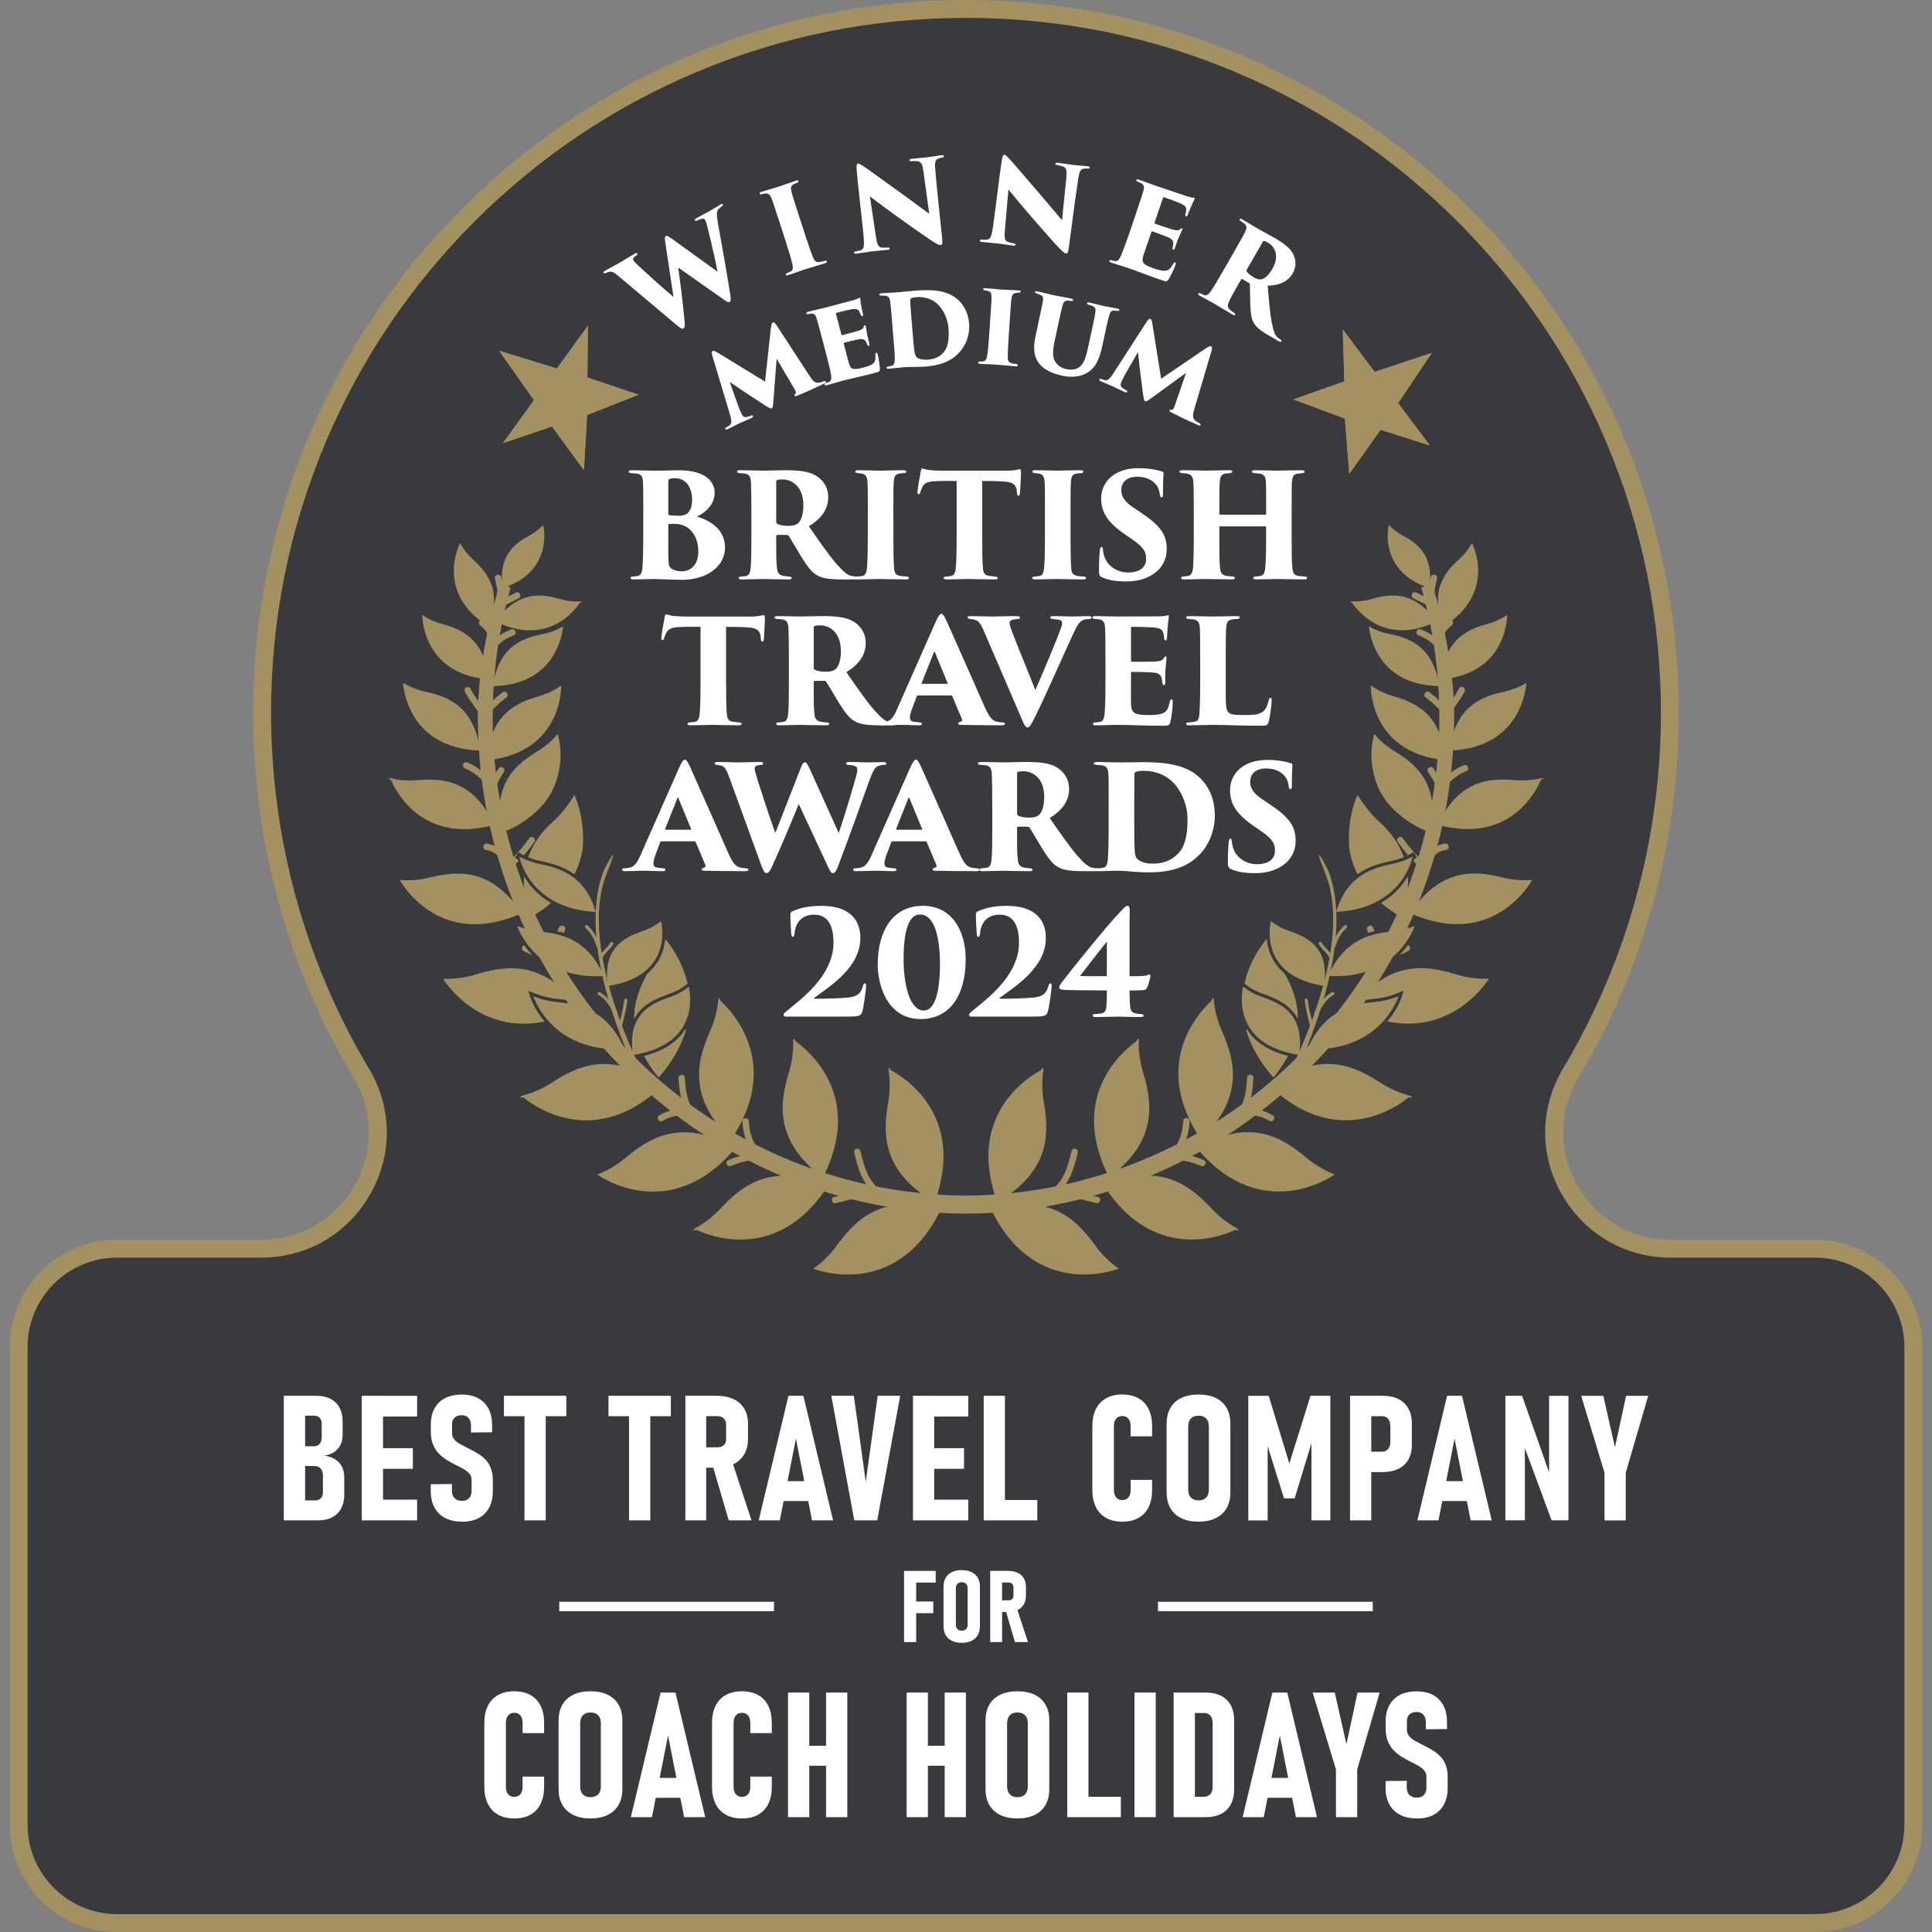 <?xml version="1.0" encoding="UTF-8"?>
<svg id="Layer_1" xmlns="http://www.w3.org/2000/svg" xmlns:xlink="http://www.w3.org/1999/xlink" viewBox="0 0 1080 1080">
  <rect x="0" y="0" width="1080" height="1080" fill="#808080" stroke="none"/>
  <defs>
    <style>
      .cls-1 {
        fill: #fff;
      }

      .cls-2 {
        fill: #a39161;
      }

      .cls-3, .cls-4 {
        fill: #a39161;
      }

      .cls-5 {
        clip-path: url(#clippath-1);
      }

      .cls-4 {
        fill-rule: evenodd;
      }

      .cls-6 {
        fill: #393a3e;
      }

      .cls-7 {
        clip-path: url(#clippath);
      }
    </style>
    <clipPath id="clippath">
      <polygon class="cls-3" points="326.41 262.8 328.23 231.99 356.92 220.64 328.35 211.05 328.66 182.03 311.31 205.99 279.08 196.14 298.49 223.71 281.09 247.75 308.55 238.41 326.41 262.8 326.41 262.8"/>
    </clipPath>
    <clipPath id="clippath-1">
      <polygon class="cls-3" points="723.01 223.25 751.82 234.01 754.25 264.85 771.75 240.25 799.31 249.02 781.55 225.36 800.35 197.31 768.42 207.88 750.61 184.15 751.48 213.24 723.01 223.25 723.01 223.25"/>
    </clipPath>
  </defs>
  <g>
    <path class="cls-6" d="M65.42,1075c-30.33,0-55-24.67-55-55v-266.97c0-30.33,24.67-55,55-55h80.61c23.73,0,44.9-12.34,56.63-33.01,11.65-20.53,11.4-44.86-.68-65.07-36.27-60.71-55.44-130.38-55.44-201.5,0-53.12,10.4-104.65,30.92-153.15,19.82-46.85,48.19-88.93,84.33-125.07,36.14-36.14,78.21-64.51,125.07-84.32,48.5-20.51,100.03-30.92,153.15-30.92s104.65,10.4,153.15,30.92c46.85,19.82,88.93,48.19,125.07,84.32,36.14,36.14,64.51,78.21,84.32,125.07,20.52,48.5,30.92,100.03,30.92,153.15,0,71.11-19.17,140.79-55.44,201.5-12.08,20.21-12.33,44.54-.68,65.07,11.73,20.67,32.9,33.01,56.63,33.01h80.61c30.33,0,55,24.67,55,55v266.97c0,30.33-24.67,55-55,55H65.42Z"/>
    <path class="cls-2" d="M540,10c52.45,0,103.32,10.27,151.2,30.52,46.26,19.56,87.8,47.57,123.48,83.25,35.68,35.68,63.69,77.22,83.26,123.48,20.25,47.89,30.52,98.76,30.52,151.21,0,70.21-18.93,139-54.74,198.93-13.01,21.78-13.29,47.98-.74,70.1,12.63,22.25,35.42,35.54,60.98,35.54h80.61c27.57,0,50,22.43,50,50v266.97c0,27.57-22.43,50-50,50H65.42c-27.57,0-50-22.43-50-50v-266.97c0-27.57,22.43-50,50-50h80.61c25.56,0,48.35-13.29,60.98-35.54,12.55-22.12,12.28-48.32-.74-70.1-35.81-59.93-54.74-128.72-54.74-198.93,0-52.45,10.27-103.32,30.52-151.21,19.56-46.26,47.58-87.8,83.26-123.48,35.68-35.68,77.22-63.69,123.48-83.25,47.88-20.25,98.76-30.52,151.2-30.52M540,0C319.94,0,141.54,178.39,141.54,398.46c0,74.58,20.49,144.37,56.15,204.06,23.83,39.88-5.21,90.51-51.66,90.51h-80.61c-33.14,0-60,26.86-60,60v266.97c0,33.14,26.86,60,60,60h949.16c33.14,0,60-26.86,60-60v-266.97c0-33.14-26.86-60-60-60h-80.61c-46.45,0-75.49-50.63-51.66-90.51,35.66-59.69,56.15-129.48,56.15-204.06C938.46,178.39,760.06,0,540,0h0Z"/>
  </g>
  <g>
    <path class="cls-3" d="M539.56,678.45c-150.23-1.19-272.43-125.65-272.43-277.45,0-28.31,6.44-54.62,12.06-74.37l6.27,1.78c-6.67,23.46-10.05,47.89-10.05,72.59,0,146.26,118.51,266.19,264.17,267.34h.82c145.67-1.22,264.21-121.15,264.21-267.34,0-24.85-3.4-49.27-10.11-72.58l6.27-1.81c5.21,18.09,12.13,45.48,12.13,74.39,0,151.73-122.23,276.19-272.46,277.45h-.88Z"/>
    <path class="cls-4" d="M272.12,425.03c1.97-27.06,18.15-32.69,29.71-36.04,3.41-.99,6.38-2.41,8.5-3.6.87-.48,2.17-1.35,3.38-2.19,0,0,.05,2.4-.49,5.91-.56,3.61-1.76,8.44-4.29,13.39-4.98,9.8-15.25,20.32-36.81,22.53h0Z"/>
    <path class="cls-3" d="M287.93,479.55l1.63.89.26.98c-.89.93-1.86,1.9-2.93,2.97-.82.83-1.87.66-2.52,0-.66-.65-.81-1.71,0-2.52,1.76-1.76,3.23-3.27,4.57-4.74,0,0,.01.01.68-.74l-1.69,3.16h0ZM295.78,468.63c.68-.94,1.74-.95,2.49-.4.75.55,1.08,1.55.4,2.5-2.13,2.96-3.89,5.2-5.79,7.38l-.95-.5-2.32-1.22c2.07-2.28,3.9-4.57,6.17-7.75h0Z"/>
    <path class="cls-4" d="M360.13,590.32c12.11-3.04,19.02-8.7,22.89-14.8l.39.16c-2.44,8.33-7.17,17.3-15.25,26.64-3.37-4.17-6.01-8.17-8.02-12h0ZM371.88,524.87c2.8,3.29,9.64,12.3,12.43,25-.98.79-2.17,1.72-3,2.23-1.69,1.1-4.11,2.43-6.98,3.41-6.63,2.26-15.34,5.61-19.84,14.06-.13-9.94,3.5-18.32,7.35-25.32,7.19-6.05,9.48-13.44,10.04-19.38h0Z"/>
    <path class="cls-3" d="M360.13,590.32c12.11-3.04,19.02-8.7,22.89-14.8l.39.16c-2.44,8.33-7.17,17.3-15.25,26.64-3.37-4.17-6.01-8.17-8.02-12h0Z"/>
    <path class="cls-4" d="M369.95,607.35c-21.1,19.75-40.68,20.96-54.93,17.35-7.17-1.81-13.06-4.84-17.15-7.42-2.04-1.3-3.63-2.47-4.71-3.33-1.41-1.11-2.82-.03-2.82-.03l1.21-1.31c1.69-.44,3.66-1.03,5.11-1.55,3.04-1.09,7.09-2.83,11.07-5.39,10.68-6.9,25.3-15.44,45.15-8.03l.52,1.06,6,4.84,2.13-1.8c2.72,1.55,5.52,3.41,8.42,5.59h0Z"/>
    <path class="cls-3" d="M304.47,571.05c-18.9,3.85-33.09-2.11-42.56-9.03-4.72-3.48-8.28-7.18-10.65-10.03-1.18-1.41-2.08-2.63-2.68-3.47-.58-.84-.87-1.32-.89-1.35,1.75.07,3.8.03,5.33-.07,3.23-.21,7.6-.76,12.13-2.13,14.68-4.41,35.53-9.57,56.25,14.95-3.68-.87-7.21-1.27-10.35-1.6-3.33-.32-6.38-1.1-8.6-1.77-.93-.28-2.32-.82-3.65-1.32l-3.47-1.36,1.12,3.57s.55,1.75,1.81,4.25c1.26,2.5,3.25,5.88,6.21,9.38h0Z"/>
    <path class="cls-4" d="M307.92,504.79c-3.16,2.68-6.84,5.28-11.1,7.75-3.17-8.75-4.22-16.16-3.83-22.48,2.87,4.85,7.52,10.44,14.93,14.73h0ZM325.81,473.34c-.62,4.88-2.06,10.07-4.75,15.28-6.37-4.57-13.47-6.24-19.14-7.43-2.51-.52-4.82-1.29-6.63-2.01,3.18-8.42,9.06-14.37,14.45-19.09,3.3,4.75,8.35,9.63,16.07,13.26h0ZM320.77,448.09"/>
    <path class="cls-3" d="M307.92,504.79c-3.16,2.68-6.84,5.28-11.1,7.75-3.17-8.75-4.22-16.16-3.83-22.48,2.87,4.85,7.52,10.44,14.93,14.73h0Z"/>
    <path class="cls-3" d="M325.81,473.34c-.62,4.88-2.06,10.07-4.75,15.28-6.37-4.57-13.47-6.24-19.14-7.43-2.51-.52-4.82-1.29-6.63-2.01,3.18-8.42,7.4-14.14,13.77-19.84,7.17-6.4,12.02-15,12.02-15,0,0,5.85,11.81,4.73,29.01h0Z"/>
    <path class="cls-3" d="M291.75,510.48c-47.15,21.07-68.25-18.56-68.25-18.56,1.62.13,3.45.19,4.79.17,2.91-.03,6.86-.32,11-1.34,14.07-3.44,34.29-7.3,52.46,19.73h0Z"/>
    <path class="cls-3" d="M311.81,410.25c.65,2.72,1.44,6.69,1.53,10.27.17,6.18-.83,14.35-5.12,22.46.26-.48-2.39,4.14-3.76,5.75-5.27,6.19-12.64,12.43-24.19,16.88-5.58-28.81,9.74-39.27,20.87-46.07,3.27-2,5.98-4.33,7.85-6.18.82-.8,1.9-2.03,2.82-3.11h0Z"/>
    <path class="cls-4" d="M276.29,461.15c-22.61,6.08-37.04-.55-45.86-8.56-4.45-4.03-7.51-8.43-9.46-11.85-.97-1.71-1.66-3.17-2.12-4.19-.63-1.47-2.31-.98-2.31-.98l1.68-.59c1.47.36,3.09.67,4.24.84,2.6.38,6.14.66,9.97.37,12.98-1.08,31.49-1.64,43.86,24.95h0Z"/>
    <path class="cls-3" d="M268.44,419.6c-21.07-.73-31.74-10.27-37.23-19.47-2.77-4.64-4.25-9.26-5.03-12.71-.76-3.41-.85-5.65-.85-5.66,1.19.71,2.51,1.41,3.42,1.84,2.14,1.01,5.11,2.21,8.49,2.94,11.45,2.51,27.54,6.91,31.21,33.06h0Z"/>
    <path class="cls-4" d="M275.36,383.57c3.71-23.48,18.26-27.2,28.6-29.26,3.05-.62,5.75-1.63,7.68-2.52.8-.35,1.99-1.02,3.11-1.66,0,0-.12,2.1-.86,5.13-.75,3.1-2.17,7.23-4.73,11.37-5.07,8.18-14.81,16.6-33.8,16.94h0Z"/>
    <path class="cls-3" d="M273.03,379.81c-37.47-3.3-36.96-36.05-36.96-36.05,1.07.73,2.22,1.4,2.99,1.82,1.86,1.01,4.49,2.23,7.48,3.05,10.18,2.8,24.43,7.52,26.49,31.19h0Z"/>
    <path class="cls-3" d="M272.96,350.14c-30.3-19.01-15.8-46.53-15.8-46.53.6,1.1,1.29,2.17,1.75,2.84,1.15,1.66,2.84,3.82,5.02,5.82,7.42,6.77,17.45,16.94,9.03,37.88h0Z"/>
    <path class="cls-3" d="M277,347.41c13.22-18.27,27.13-15.1,36.77-12.38,2.84.8,5.56,1.1,7.59,1.19.8.03,2.11,0,3.34-.06.5.31.69.41.68.45-.03.08-.86-.11-1.4.68-.49.71-1.23,1.7-2.21,2.85-1.98,2.3-4.94,5.19-8.89,7.58-7.81,4.73-19.67,7.64-35.89-.3h0Z"/>
    <path class="cls-3" d="M303.62,293.43c.29,1.43.56,3.03.63,4.18.14,2.58.03,6.11-.99,9.94-2.05,7.67-7.74,16.52-22.31,21.27-2.68-19.16,7.77-25.53,15.34-29.62,2.21-1.2,4.08-2.64,5.38-3.79.5-.46,1.25-1.22,1.96-1.98h0Z"/>
    <path class="cls-3" d="M408.67,637.02c-25.97-25.19-17.86-46.66-11.39-61.42,1.9-4.36,2.98-8.63,3.59-11.82.28-1.52.51-3.59.67-5.34,1.15-1.37.31.2,1.62,1.42,1.01.94,2.42,2.33,4.01,4.15,3.19,3.66,7.09,9.01,9.99,15.84,5.76,13.58,7.65,33.17-8.48,57.18h0Z"/>
    <path class="cls-3" d="M411.07,641.78c-36.87,44.1-77.17,14.82-77.17,14.82,1.63-.63,3.5-1.47,4.88-2.17,2.88-1.47,6.69-3.68,10.33-6.71,12.37-10.31,30.7-24.04,61.96-5.94h0Z"/>
    <path class="cls-3" d="M459.97,658.31c-28.81-21.78-23.38-44.1-18.76-59.56,1.37-4.55,1.92-8.93,2.12-12.17.11-1.54.07-3.63.03-5.39.98-1.49.32.16,1.79,1.2,1.12.83,2.68,2.03,4.48,3.66,3.61,3.22,8.14,8.07,11.84,14.51,7.36,12.76,11.61,31.97-1.49,57.76h0Z"/>
    <path class="cls-4" d="M462.95,662.75c-15.72,24.29-34.42,30.19-49.12,30.18-7.4,0-13.84-1.53-18.44-3.04-2.29-.75-4.12-1.52-5.38-2.09-1.63-.74-2.74.66-2.74.66l.86-1.56c1.54-.83,3.3-1.89,4.58-2.75,2.7-1.8,6.2-4.47,9.45-7.91,11.02-11.76,27.55-27.64,60.78-13.49h0Z"/>
    <path class="cls-3" d="M416.66,625.05c.93-.06,1.82.48,1.91,1.66.62,8.94,3.42,16.08,11.49,20.03,1.04.5,1.23,1.55.82,2.38-.4.84-1.34,1.34-2.38.83-9.33-4.56-12.78-12.66-13.5-22.98-.08-1.17.73-1.85,1.66-1.92h0Z"/>
    <path class="cls-3" d="M406.2,650.78c-.34-.86-.08-1.89,1-2.32,5.79-2.33,10.19-3.48,16.67-3.72,1.16-.04,1.82.82,1.85,1.73.03.94-.56,1.82-1.72,1.87-6.02.21-10.1,1.3-15.47,3.45-1.09.43-1.98-.13-2.32-1.01h0Z"/>
    <path class="cls-3" d="M380.94,600.83c.92-.06,1.83.5,1.9,1.67.64,8.77,1.45,14.58,6.77,21.44.71.9.42,1.94-.31,2.51-.73.59-1.79.61-2.51-.31-5.82-7.48-6.81-13.79-7.51-23.39-.08-1.15.74-1.85,1.66-1.92h0Z"/>
    <path class="cls-3" d="M367.91,625.93c-.46-.82-.34-1.87.67-2.45,5.44-3.08,9.68-3.82,16.05-3.82,1.18,0,1.8.86,1.8,1.79s-.62,1.8-1.8,1.8c-5.66,0-9.45.61-14.29,3.34-1.01.57-1.98.14-2.43-.66h0Z"/>
    <path class="cls-3" d="M311.6,520.48c.28-.64.58-1.31.91-1.98.51-1.05,1.55-1.22,2.39-.82.84.41,1.32,1.36.82,2.39l-.65,1.39c-1.17-.38-2.33-.7-3.48-.98h0Z"/>
    <path class="cls-3" d="M311.6,520.48c.28-.64.58-1.31.91-1.98.51-1.05,1.55-1.22,2.39-.82.84.41,1.32,1.36.82,2.39l-.65,1.39c-1.17-.38-2.33-.7-3.48-.98h0Z"/>
    <path class="cls-3" d="M292.93,528.36c1.17,1.61,2.56,3.31,4.19,4.99l-.27.38c-1.22-.64-2.53-1.33-4.05-2.05-1.41-.69-1.37-2.72.12-3.31h0Z"/>
    <path class="cls-3" d="M278.2,478.35c-1.68-1.63-3.65-2.8-6.52-3.2-1.14-.18-1.64-1.11-1.51-2.03.13-.93.87-1.69,2.02-1.52,3.39.48,5.78,1.78,7.84,3.64,1.02.92,1.96,1.96,2.91,3.13.94,1.15,1.89,2.43,2.91,3.75.72.92.42,1.96-.31,2.52-.74.57-1.8.6-2.51-.32-.87-1.13-1.65-2.22-2.43-3.22-.78-1.01-1.55-1.94-2.4-2.75h0Z"/>
    <path class="cls-3" d="M259.91,429.56c-1.08-.42-1.35-1.45-1.02-2.31.33-.86,1.22-1.44,2.31-1.03,3.02,1.17,5.29,2.61,7.41,4.32,2.12,1.7,4.11,3.68,6.53,5.88.86.79.75,1.85.13,2.54-.62.68-1.66.9-2.53.12-2.25-2.04-4.07-3.89-6.01-5.48-1.95-1.61-4.03-2.96-6.83-4.04h0Z"/>
    <path class="cls-3" d="M281.16,429.09c.78.5,1.16,1.5.53,2.47-2.35,3.64-3.87,6.01-5.14,10.31-.33,1.11-1.33,1.46-2.23,1.19-.89-.26-1.53-1.12-1.2-2.23,1.4-4.67,3.01-7.24,5.57-11.22.63-.97,1.69-1.02,2.47-.52h0Z"/>
    <path class="cls-3" d="M280.9,387.03c.93-.7,1.95-.38,2.5.36.55.73.58,1.81-.35,2.51-2.19,1.64-3.84,3.08-5.42,4.59-1.59,1.52-3.12,3.12-5.09,5.1-.83.82-1.87.66-2.53,0-.65-.66-.82-1.71,0-2.53,2.04-2.06,3.63-3.7,5.28-5.27,1.64-1.57,3.35-3.04,5.61-4.75h0Z"/>
    <path class="cls-3" d="M262.05,390.42c-.74-1.14-1.48-2.39-2.2-3.84-.53-1.06-.03-1.99.8-2.42.82-.41,1.87-.24,2.39.81.72,1.45,1.47,2.7,2.21,3.84.75,1.14,1.5,2.19,2.25,3.24,1.52,2.1,3.02,4.25,4.48,7.27.5,1.05,0,1.99-.84,2.39-.83.41-1.87.22-2.38-.83-1.45-3.03-2.96-5.14-4.46-7.24-.75-1.05-1.51-2.09-2.26-3.23h0Z"/>
    <path class="cls-3" d="M288.1,352.85c.35.86.09,1.9-1,2.32-4.21,1.7-6.73,3.39-10.11,6.78-.83.82-1.88.65-2.53,0-.66-.66-.82-1.71,0-2.54,3.77-3.78,6.6-5.67,11.31-7.57,1.08-.43,1.97.13,2.32,1h0Z"/>
    <path class="cls-3" d="M268.08,347.04c.57-.74,1.59-1.03,2.51-.3,3.41,2.69,5.37,5.38,6.84,9.8.37,1.11-.26,1.98-1.13,2.26-.88.29-1.89-.03-2.26-1.14-1.21-3.66-2.83-5.88-5.65-8.12-.91-.72-.88-1.78-.3-2.5h0Z"/>
    <path class="cls-3" d="M290.71,332.1c.42.83.24,1.88-.8,2.41l-7.14,3.58c-1.04.53-1.98.03-2.4-.8-.41-.83-.24-1.89.8-2.41l7.14-3.58c1.04-.53,1.98-.04,2.4.8h0Z"/>
    <path class="cls-3" d="M278.02,321.29c.9-.2,1.87.23,2.12,1.38.92,4.13,1.6,6.67,1.83,11.04.06,1.16-.77,1.84-1.69,1.88-.92.05-1.81-.53-1.87-1.69-.22-4.14-.88-6.54-1.75-10.46-.25-1.14.45-1.93,1.36-2.14h0Z"/>
    <path class="cls-3" d="M339.07,488.55c-8.57,21.41-3.05,49.91,4.36,72.74,6.29,19.37,14.09,35.06,16.42,39.55l-.46.4-4.56-3.66c-1.24-2.57-9.08-19.05-14.96-39.69-6.42-22.5-10.72-50.32-2.22-71.53,0,0,10.49-20.44,1.42,2.2Z"/>
    <path class="cls-3" d="M385.05,551.56c.02.08,8.59,31.96-31.22,38.21-3.56-23.28,10.72-29.04,21.07-32.58,3.05-1.03,5.59-2.43,7.37-3.57.76-.48,1.83-1.29,2.78-2.06h0Z"/>
    <path class="cls-3" d="M349.05,586.35c-40.93,2.36-50.87-29.42-50.87-29.42,1.36.53,2.8,1.04,3.76,1.32,2.31.7,5.48,1.49,8.94,1.84,11.72,1.19,28.39,3.65,38.17,26.26h0Z"/>
    <path class="cls-3" d="M369.51,514.89c.01.06,8.16,30.39-29.65,36.3-3.39-22.1,10.18-27.57,20.01-30.94,2.9-.97,5.31-2.31,7-3.4.71-.45,1.72-1.22,2.64-1.96h0Z"/>
    <path class="cls-3" d="M337.52,545.61c-19.55,1.14-31.58-5.89-38.75-13.12-3.6-3.64-6-7.36-7.5-10.15-.75-1.4-1.27-2.57-1.61-3.4-.32-.8-.47-1.25-.47-1.27,1.31.51,2.69.98,3.58,1.26,2.2.66,5.21,1.41,8.49,1.75,11.14,1.12,26.98,3.47,36.27,24.93h0Z"/>
    <path class="cls-3" d="M333.04,509.79c-37.59-1.94-42.67-30.88-42.67-30.9,1.2.62,2.46,1.2,3.27,1.53,2.03.85,4.82,1.85,7.91,2.5,10.55,2.19,25.43,6,31.49,26.86h0Z"/>
    <path class="cls-3" d="M349.92,558.22c.48.06.83.45.77,1.01-.7,5.7-1.67,9.01-3.15,14.63-.14.54-.62.76-1.09.63-.47-.13-.77-.55-.64-1.1,1.47-5.52,2.42-8.77,3.11-14.38.06-.55.51-.83.99-.79h0Z"/>
    <path class="cls-3" d="M334.54,556.27c-.49-.27-.6-.78-.37-1.22.23-.43.72-.62,1.21-.36,2.38,1.28,3.88,2.78,5.21,4.52,1.33,1.73,2.48,3.69,4.17,5.86.35.45.23.95-.14,1.26-.39.29-.92.27-1.26-.16-1.61-2.07-2.69-3.94-3.92-5.59-1.24-1.66-2.64-3.12-4.9-4.32h0Z"/>
    <path class="cls-3" d="M339.68,529.06c.51-.6,1.03-1.27,1.56-2.09.3-.45.82-.53,1.23-.27.42.27.57.78.26,1.24-.5.82-1.02,1.48-1.53,2.05-.51.59-1.01,1.08-1.5,1.61-.98,1.03-1.92,2.06-2.79,3.68-.26.5-.78.59-1.2.38-.43-.24-.63-.73-.37-1.23.89-1.64,1.84-2.69,2.82-3.75.49-.51.99-1.04,1.51-1.63h0Z"/>
    <path class="cls-3" d="M327.2,517.43c.32-.36.84-.44,1.25-.04,3.75,3.49,5.15,6.44,6.96,11.57.19.53-.09.98-.54,1.13-.46.17-.95,0-1.14-.54-1.7-4.79-2.97-7.59-6.48-10.85-.41-.38-.38-.92-.04-1.27h0Z"/>
    <g>
      <polygon class="cls-3" points="326.41 262.8 328.23 231.99 356.92 220.64 328.35 211.05 328.66 182.03 311.31 205.99 279.08 196.14 298.49 223.71 281.09 247.75 308.55 238.41 326.41 262.8 326.41 262.8"/>
      <g class="cls-7">
        <polygon class="cls-3" points="311.04 204.04 314.97 222.33 276.33 194.15 311.04 204.04 311.04 204.04"/>
        <polygon class="cls-3" points="330.19 209.29 314.97 222.33 329.11 179.93 330.19 209.29 330.19 209.29"/>
        <polygon class="cls-3" points="311.04 204.04 314.97 222.33 329.11 179.93 311.04 204.04 311.04 204.04"/>
        <polygon class="cls-3" points="330.19 209.29 314.97 222.33 359.41 220.59 330.19 209.29 330.19 209.29"/>
        <polygon class="cls-3" points="359.41 220.59 314.97 222.33 330.56 233.7 359.41 220.59 359.41 220.59"/>
        <polygon class="cls-3" points="330.56 233.7 314.97 222.33 327.64 267.29 330.56 233.7 330.56 233.7"/>
        <polygon class="cls-3" points="327.64 267.29 314.97 222.33 307.76 241.15 327.64 267.29 327.64 267.29"/>
        <polygon class="cls-3" points="307.76 241.15 314.97 222.33 279.79 248.61 307.76 241.15 307.76 241.15"/>
        <polygon class="cls-3" points="279.79 248.61 314.97 222.33 297.22 223.78 279.79 248.61 279.79 248.61"/>
        <polygon class="cls-3" points="297.22 223.78 314.97 222.33 276.33 194.15 297.22 223.78 297.22 223.78"/>
      </g>
    </g>
    <g>
      <polygon class="cls-3" points="723.01 223.25 751.82 234.01 754.25 264.85 771.75 240.25 799.31 249.02 781.55 225.36 800.35 197.31 768.42 207.88 750.61 184.15 751.48 213.24 723.01 223.25 723.01 223.25"/>
      <g class="cls-5">
        <polygon class="cls-3" points="783.5 225.67 764.91 224.1 803.07 195.24 783.5 225.67 783.5 225.67"/>
        <polygon class="cls-3" points="772.9 242.54 764.91 224.1 801.17 250.07 772.9 242.54 772.9 242.54"/>
        <polygon class="cls-3" points="783.5 225.67 764.91 224.1 801.17 250.07 783.5 225.67 783.5 225.67"/>
        <polygon class="cls-3" points="772.9 242.54 764.91 224.1 753.57 267.26 772.9 242.54 772.9 242.54"/>
        <polygon class="cls-3" points="753.57 267.26 764.91 224.1 749.52 235.74 753.57 267.26 753.57 267.26"/>
        <polygon class="cls-3" points="749.52 235.74 764.91 224.1 718.38 223.12 749.52 235.74 749.52 235.74"/>
        <polygon class="cls-3" points="718.38 223.12 764.91 224.1 749.1 211.68 718.38 223.12 718.38 223.12"/>
        <polygon class="cls-3" points="749.1 211.68 764.91 224.1 750.17 182.65 749.1 211.68 749.1 211.68"/>
        <polygon class="cls-3" points="750.17 182.65 764.91 224.1 768.74 206.63 750.17 182.65 750.17 182.65"/>
        <polygon class="cls-3" points="768.74 206.63 764.91 224.1 803.07 195.24 768.74 206.63 768.74 206.63"/>
      </g>
    </g>
    <path class="cls-3" d="M522.5,672.06c-31.26-18.11-28.57-40.92-25.85-56.84.8-4.68.81-9.1.62-12.35-.09-1.53-.36-3.6-.64-5.33.79-1.62.35.1,1.92.97,1.2.66,2.9,1.68,4.88,3.06,3.98,2.78,9.06,7.04,13.51,12.95,8.86,11.77,15.42,30.32,5.55,57.54h0Z"/>
    <path class="cls-3" d="M454.61,709.2c1.43-1.04,3.11-2.27,4.27-3.27,2.45-2.11,5.61-5.19,8.4-9.03,9.53-13.01,24-30.78,58.69-20.8-25.14,51.72-71.3,33.12-71.31,33.11h-.06Z"/>
    <path class="cls-3" d="M478.87,642.2c.9-.22,1.88.19,2.14,1.32,2.35,10.07,4.61,17.17,12.71,23.16.93.7.92,1.77.38,2.51-.55.76-1.56,1.09-2.5.39-8.85-6.56-11.51-14.25-14.07-25.25-.26-1.13.43-1.94,1.33-2.14h0Z"/>
    <path class="cls-3" d="M467.17,672.57c-1.13.24-1.94-.45-2.14-1.35-.2-.92.21-1.89,1.35-2.15,3.51-.79,6.24-1.59,8.98-2.24,2.76-.64,5.53-1.15,9.15-1.38,1.16-.09,1.84.74,1.89,1.67.06.93-.5,1.83-1.67,1.91-3.51.22-6.21.7-8.86,1.35-2.66.63-5.3,1.42-8.71,2.19h0Z"/>
    <path class="cls-4" d="M807.88,424.99c-1.96-27.06-18.16-32.69-29.72-36.05-3.4-.99-6.38-2.41-8.5-3.61-.87-.47-2.17-1.35-3.38-2.19,0,0-.06,2.4.5,5.92.55,3.61,1.76,8.44,4.28,13.4,4.99,9.79,15.25,20.31,36.81,22.53h0Z"/>
    <path class="cls-3" d="M792.07,479.5l-1.69-3.15c.66.75.68.74.68.74,1.34,1.47,2.8,2.97,4.57,4.73.8.83.65,1.87,0,2.53-.66.66-1.72.83-2.52,0-1.08-1.06-2.04-2.04-2.93-2.97l.25-.98,1.64-.9h0ZM784.22,468.59c2.26,3.17,4.1,5.47,6.17,7.76l-2.32,1.22-.94.5c-1.91-2.18-3.66-4.41-5.8-7.37-.68-.95-.34-1.96.4-2.5.75-.54,1.82-.54,2.5.4h0Z"/>
    <path class="cls-4" d="M719.87,590.28c-2.01,3.84-4.65,7.84-8.03,12-8.08-9.34-12.82-18.32-15.25-26.64l.39-.16c3.87,6.1,10.77,11.76,22.88,14.79h0ZM708.12,524.83c.55,5.94,2.83,13.33,10.03,19.37,3.85,7,7.48,15.38,7.35,25.33-4.5-8.46-13.2-11.81-19.84-14.07-2.88-.99-5.29-2.31-6.98-3.41-.82-.51-2.02-1.44-3.01-2.24,2.8-12.69,9.64-21.71,12.44-24.99h0Z"/>
    <path class="cls-3" d="M719.87,590.28c-12.12-3.03-19.01-8.69-22.88-14.79l-.39.16c2.43,8.32,7.17,17.3,15.25,26.64,3.38-4.17,6.01-8.17,8.03-12h0Z"/>
    <path class="cls-4" d="M710.04,607.31c21.11,19.75,40.68,20.96,54.93,17.36,7.18-1.81,13.07-4.84,17.16-7.42,2.03-1.29,3.63-2.47,4.7-3.33,1.41-1.11,2.82-.03,2.82-.03l-1.22-1.31c-1.69-.45-3.65-1.04-5.1-1.55-3.05-1.09-7.1-2.83-11.07-5.4-10.68-6.9-25.3-15.43-45.15-8.02l-.52,1.06-6.01,4.83-2.13-1.79c-2.71,1.56-5.52,3.42-8.42,5.59h0Z"/>
    <path class="cls-3" d="M775.53,571.01c18.9,3.85,33.09-2.11,42.57-9.04,4.71-3.47,8.27-7.18,10.64-10.03,1.19-1.41,2.08-2.62,2.68-3.47.59-.84.87-1.32.89-1.35-1.75.07-3.8.03-5.33-.07-3.23-.2-7.61-.76-12.13-2.13-14.68-4.41-35.53-9.58-56.26,14.95,3.68-.86,7.21-1.27,10.35-1.6,3.33-.32,6.38-1.1,8.61-1.77.93-.28,2.33-.82,3.65-1.34l3.47-1.36-1.11,3.57s-.55,1.75-1.82,4.25c-1.26,2.52-3.26,5.89-6.21,9.39h0Z"/>
    <path class="cls-4" d="M772.08,504.75c7.41-4.29,12.05-9.87,14.93-14.73.38,6.33-.66,13.72-3.84,22.49-4.26-2.47-7.93-5.08-11.09-7.76h0ZM754.18,473.3c7.72-3.63,12.77-8.5,16.07-13.26,5.39,4.73,11.28,10.68,14.45,19.09-1.81.71-4.12,1.5-6.63,2.01-5.67,1.18-12.77,2.86-19.14,7.44-2.69-5.22-4.13-10.42-4.75-15.29h0ZM759.22,448.05"/>
    <path class="cls-3" d="M772.08,504.75c3.16,2.68,6.84,5.29,11.09,7.76,3.18-8.77,4.22-16.16,3.84-22.49-2.88,4.85-7.52,10.44-14.93,14.73h0Z"/>
    <path class="cls-3" d="M754.18,473.3c.62,4.87,2.06,10.07,4.75,15.29,6.37-4.58,13.47-6.26,19.14-7.44,2.51-.52,4.82-1.3,6.63-2.01-3.18-8.42-7.4-14.15-13.77-19.84-7.17-6.41-12.03-15-12.03-15,0,0-5.86,11.81-4.73,29.01h0Z"/>
    <path class="cls-3" d="M788.25,510.44c47.15,21.07,68.25-18.57,68.25-18.57-1.62.13-3.46.19-4.8.17-2.9-.03-6.86-.31-11-1.34-14.07-3.43-34.29-7.29-52.46,19.74h0Z"/>
    <path class="cls-3" d="M768.19,410.21c-.65,2.72-1.44,6.69-1.53,10.27-.18,6.18.83,14.35,5.12,22.47-.26-.49,2.39,4.14,3.75,5.73,5.27,6.2,12.64,12.45,24.2,16.89,5.57-28.81-9.73-39.27-20.87-46.07-3.27-2-5.98-4.33-7.85-6.18-.83-.81-1.9-2.03-2.82-3.11h0Z"/>
    <path class="cls-4" d="M803.71,461.11c22.61,6.08,37.03-.56,45.86-8.56,4.45-4.03,7.5-8.45,9.46-11.86.97-1.71,1.66-3.17,2.12-4.19.64-1.47,2.31-.97,2.31-.97l-1.69-.59c-1.46.36-3.09.66-4.24.83-2.59.38-6.15.67-9.97.38-12.98-1.08-31.5-1.64-43.85,24.95h0Z"/>
    <path class="cls-3" d="M810.14,419.6c21.06-.73,31.74-10.27,37.22-19.47,2.77-4.64,4.24-9.26,5.03-12.71.76-3.41.85-5.65.85-5.66-1.18.71-2.51,1.41-3.43,1.84-2.13,1.01-5.1,2.21-8.48,2.94-11.45,2.51-27.54,6.91-31.2,33.06h0Z"/>
    <path class="cls-4" d="M804.64,383.53c-3.71-23.48-18.25-27.19-28.6-29.26-3.05-.62-5.74-1.63-7.68-2.52-.8-.35-1.99-1.02-3.11-1.67,0,0,.13,2.1.86,5.13.76,3.11,2.17,7.23,4.73,11.38,5.07,8.18,14.81,16.6,33.8,16.94h0Z"/>
    <path class="cls-3" d="M805.56,379.81c37.47-3.3,36.96-36.05,36.96-36.05-1.07.73-2.22,1.4-2.99,1.82-1.87,1.01-4.5,2.23-7.49,3.05-10.18,2.8-24.44,7.52-26.49,31.19h0Z"/>
    <path class="cls-3" d="M807.03,350.1c30.31-19.02,15.8-46.52,15.8-46.53-.61,1.1-1.29,2.17-1.75,2.84-1.15,1.66-2.85,3.82-5.02,5.82-7.42,6.77-17.46,16.94-9.03,37.88h0Z"/>
    <path class="cls-3" d="M802.99,347.37c-13.22-18.27-27.12-15.1-36.76-12.38-2.85.8-5.57,1.1-7.59,1.19-.8.04-2.1,0-3.34-.06-.5.31-.69.41-.67.45.03.08.85-.11,1.4.68.49.71,1.23,1.7,2.2,2.84,1.98,2.3,4.95,5.19,8.89,7.59,7.82,4.73,19.67,7.64,35.88-.3h0Z"/>
    <path class="cls-3" d="M776.38,293.38c-.29,1.43-.57,3.03-.62,4.18-.15,2.57-.04,6.11.99,9.94,2.05,7.67,7.74,16.52,22.31,21.27,2.68-19.16-7.77-25.53-15.34-29.62-2.22-1.2-4.08-2.64-5.38-3.79-.51-.46-1.25-1.22-1.96-1.97h0Z"/>
    <path class="cls-3" d="M671.33,636.98c25.97-25.18,17.86-46.65,11.39-61.42-1.9-4.36-2.98-8.63-3.59-11.82-.27-1.52-.5-3.59-.66-5.35-1.15-1.36-.31.2-1.62,1.42-1.01.94-2.42,2.34-4,4.16-3.18,3.66-7.1,9-10,15.85-5.75,13.56-7.64,33.15,8.49,57.16h0Z"/>
    <path class="cls-3" d="M668.92,641.72c36.86,44.11,77.17,14.82,77.17,14.82-1.63-.62-3.5-1.46-4.88-2.16-2.89-1.47-6.69-3.68-10.33-6.72-12.37-10.3-30.7-24.04-61.96-5.94h0Z"/>
    <path class="cls-3" d="M620.02,658.27c28.82-21.79,23.38-44.1,18.76-59.56-1.37-4.56-1.92-8.93-2.12-12.17-.1-1.55-.06-3.63-.03-5.39-.98-1.49-.32.15-1.78,1.2-1.11.82-2.68,2.03-4.47,3.65-3.61,3.22-8.13,8.06-11.84,14.5-7.36,12.76-11.61,31.98,1.48,57.76h0Z"/>
    <path class="cls-4" d="M617.04,662.71c15.72,24.3,34.43,30.2,49.12,30.18,7.4,0,13.84-1.53,18.44-3.03,2.29-.75,4.12-1.52,5.38-2.09,1.64-.74,2.74.66,2.74.66l-.86-1.57c-1.55-.82-3.3-1.88-4.58-2.75-2.69-1.8-6.21-4.47-9.45-7.91-11.01-11.76-27.55-27.64-60.78-13.49h0Z"/>
    <path class="cls-3" d="M663.34,625c-.93-.06-1.82.49-1.9,1.66-.62,8.94-3.43,16.07-11.5,20.03-1.04.5-1.24,1.55-.83,2.38.41.84,1.35,1.34,2.39.83,9.33-4.56,12.77-12.66,13.5-22.98.08-1.17-.74-1.85-1.66-1.92h0Z"/>
    <path class="cls-3" d="M673.8,650.75c.34-.87.08-1.89-.99-2.32-5.79-2.33-10.19-3.48-16.68-3.73-1.16-.04-1.81.82-1.84,1.73-.04.94.55,1.82,1.72,1.85,6.02.22,10.1,1.31,15.47,3.46,1.08.44,1.98-.13,2.32-1h0Z"/>
    <path class="cls-3" d="M699.05,600.79c-.92-.04-1.83.51-1.91,1.68-.64,8.77-1.44,14.58-6.77,21.44-.71.9-.42,1.94.31,2.51.73.58,1.78.61,2.52-.31,5.82-7.49,6.81-13.79,7.5-23.39.08-1.15-.73-1.85-1.65-1.92h0Z"/>
    <path class="cls-3" d="M712.08,625.89c.47-.82.34-1.88-.66-2.45-5.44-3.08-9.68-3.82-16.05-3.82-1.17,0-1.79.85-1.79,1.79s.62,1.79,1.79,1.79c5.67,0,9.46.61,14.3,3.34,1.01.57,1.98.13,2.42-.66h0Z"/>
    <path class="cls-3" d="M768.4,520.45c-1.15.28-2.31.6-3.47.98l-.65-1.39c-.5-1.03-.01-1.97.83-2.39.83-.4,1.87-.24,2.39.83.32.66.63,1.32.9,1.97h0Z"/>
    <path class="cls-3" d="M768.4,520.45c-.27-.65-.59-1.31-.9-1.97-.52-1.06-1.55-1.23-2.39-.83-.84.41-1.32,1.36-.83,2.39l.65,1.39c1.16-.38,2.32-.7,3.47-.98h0Z"/>
    <path class="cls-3" d="M787.07,528.31c-1.17,1.61-2.56,3.32-4.2,4.99l.27.38c1.22-.65,2.54-1.32,4.04-2.05,1.43-.69,1.37-2.73-.11-3.32h0Z"/>
    <path class="cls-3" d="M801.8,478.31c1.69-1.63,3.66-2.8,6.52-3.2,1.15-.17,1.64-1.11,1.51-2.02-.13-.93-.87-1.71-2.02-1.53-3.39.48-5.77,1.78-7.83,3.64-1.03.91-1.97,1.97-2.92,3.14-.94,1.15-1.89,2.42-2.9,3.75-.72.93-.42,1.97.31,2.52.73.58,1.8.61,2.5-.31.88-1.13,1.66-2.22,2.44-3.23.78-1,1.55-1.94,2.39-2.75h0Z"/>
    <path class="cls-3" d="M819.58,431.11c1.08-.42,1.35-1.45,1.02-2.32-.33-.87-1.22-1.45-2.31-1.04-3.01,1.18-5.29,2.62-7.42,4.33-2.11,1.69-4.1,3.67-6.52,5.89-.87.78-.75,1.84-.13,2.54.62.69,1.65.9,2.52.11,2.26-2.04,4.08-3.89,6.02-5.47,1.95-1.61,4.03-2.96,6.82-4.03h0Z"/>
    <path class="cls-3" d="M798.84,429.04c-.78.5-1.16,1.5-.53,2.47,2.36,3.65,3.87,6.02,5.14,10.3.34,1.12,1.34,1.47,2.23,1.2.89-.25,1.52-1.12,1.2-2.23-1.39-4.66-3.01-7.24-5.57-11.21-.62-.97-1.69-1.02-2.46-.52h0Z"/>
    <path class="cls-3" d="M799.1,386.99c-.93-.7-1.95-.39-2.51.36-.54.73-.57,1.81.36,2.51,2.2,1.64,3.84,3.08,5.43,4.59,1.59,1.52,3.11,3.12,5.09,5.1.83.82,1.87.65,2.52,0,.66-.66.83-1.71,0-2.54-2.04-2.05-3.64-3.7-5.28-5.27-1.64-1.56-3.34-3.04-5.61-4.75h0Z"/>
    <path class="cls-3" d="M816.53,390.42c.74-1.14,1.48-2.39,2.2-3.84.52-1.06.03-1.99-.8-2.42-.82-.41-1.87-.24-2.39.81-.73,1.45-1.47,2.7-2.22,3.84-.75,1.14-1.5,2.19-2.26,3.24-1.52,2.1-3.02,4.25-4.47,7.27-.51,1.05,0,1.99.84,2.39.83.41,1.87.22,2.38-.83,1.45-3.03,2.95-5.14,4.46-7.24.75-1.05,1.5-2.09,2.26-3.23h0Z"/>
    <path class="cls-3" d="M791.9,352.81c-.35.86-.09,1.9,1,2.32,4.2,1.7,6.73,3.39,10.11,6.78.82.82,1.87.65,2.52,0,.66-.66.82-1.71,0-2.54-3.77-3.78-6.6-5.67-11.31-7.57-1.08-.43-1.97.13-2.32,1h0Z"/>
    <path class="cls-3" d="M811.91,347c-.56-.74-1.58-1.03-2.5-.3-3.42,2.68-5.38,5.38-6.84,9.79-.37,1.11.25,1.97,1.13,2.27.88.29,1.89-.03,2.26-1.14,1.21-3.65,2.83-5.89,5.66-8.12.91-.71.89-1.78.29-2.5h0Z"/>
    <path class="cls-3" d="M789.29,332.06c-.43.83-.24,1.88.79,2.4l7.15,3.58c1.04.53,1.98.03,2.4-.79.41-.84.24-1.9-.8-2.41l-7.14-3.58c-1.04-.53-1.99-.03-2.39.8h0Z"/>
    <path class="cls-3" d="M801.98,321.26c-.9-.2-1.87.23-2.13,1.37-.92,4.13-1.6,6.67-1.82,11.04-.06,1.17.76,1.84,1.68,1.88.93.05,1.82-.54,1.88-1.7.22-4.13.87-6.54,1.75-10.46.26-1.14-.45-1.93-1.36-2.14h0Z"/>
    <path class="cls-3" d="M740.93,488.5c8.56,21.42,3.05,49.91-4.36,72.74-6.29,19.37-14.09,35.06-16.42,39.55l.46.41,4.56-3.66c1.24-2.58,9.07-19.05,14.96-39.69,6.42-22.51,10.72-50.31,2.22-71.54,0,0-10.49-20.44-1.42,2.2Z"/>
    <path class="cls-3" d="M694.95,551.51c-.02.08-8.59,31.97,31.22,38.21,3.56-23.28-10.72-29.04-21.07-32.58-3.05-1.03-5.59-2.44-7.38-3.57-.75-.48-1.82-1.31-2.77-2.07h0Z"/>
    <path class="cls-3" d="M730.95,586.31c40.94,2.36,50.87-29.41,50.87-29.41-1.36.53-2.8,1.03-3.76,1.31-2.31.71-5.48,1.49-8.94,1.84-11.72,1.18-28.4,3.64-38.17,26.25h0Z"/>
    <path class="cls-3" d="M710.48,514.85c-.01.06-8.15,30.39,29.66,36.29,3.39-22.1-10.18-27.57-20.01-30.94-2.9-.97-5.31-2.31-7-3.4-.71-.45-1.72-1.23-2.65-1.96h0Z"/>
    <path class="cls-3" d="M742.48,545.57c19.55,1.13,31.57-5.89,38.76-13.12,3.59-3.64,5.99-7.36,7.49-10.15.75-1.4,1.27-2.57,1.61-3.4.32-.78.47-1.25.48-1.27-1.31.51-2.69.99-3.58,1.26-2.2.66-5.2,1.41-8.49,1.76-11.14,1.12-26.97,3.47-36.26,24.93h0Z"/>
    <path class="cls-3" d="M746.95,509.76c37.6-1.94,42.68-30.88,42.68-30.9-1.21.62-2.47,1.2-3.27,1.54-2.03.85-4.82,1.84-7.91,2.49-10.54,2.2-25.42,6.01-31.5,26.87h0Z"/>
    <path class="cls-3" d="M730.08,558.19c-.48.07-.84.45-.78,1.01.71,5.7,1.67,9,3.15,14.64.14.53.62.75,1.09.62.47-.13.76-.56.64-1.1-1.47-5.52-2.43-8.77-3.12-14.39-.06-.54-.51-.82-.99-.78h0Z"/>
    <path class="cls-3" d="M745.46,556.24c.49-.27.6-.78.37-1.21-.23-.43-.72-.64-1.22-.37-2.38,1.27-3.88,2.78-5.2,4.51-1.32,1.74-2.47,3.7-4.17,5.87-.34.46-.22.96.15,1.26.39.29.92.28,1.26-.15,1.6-2.06,2.69-3.94,3.92-5.59,1.24-1.67,2.64-3.12,4.9-4.32h0Z"/>
    <path class="cls-3" d="M740.32,529.01c-.52-.59-1.03-1.26-1.57-2.07-.31-.47-.82-.54-1.22-.27-.43.27-.57.77-.27,1.24.51.82,1.03,1.48,1.53,2.05.51.59,1.01,1.1,1.49,1.61.99,1.03,1.92,2.05,2.8,3.68.26.5.77.6,1.2.38.43-.24.62-.73.37-1.22-.89-1.65-1.84-2.7-2.82-3.75-.49-.52-1-1.03-1.51-1.64h0Z"/>
    <path class="cls-3" d="M752.8,517.39c-.32-.36-.84-.44-1.25-.05-3.75,3.5-5.15,6.44-6.97,11.57-.18.53.1.97.55,1.14.46.15.96,0,1.15-.54,1.7-4.79,2.97-7.58,6.48-10.85.41-.38.38-.91.04-1.27h0Z"/>
    <path class="cls-3" d="M557.49,672.02c31.27-18.11,28.58-40.92,25.86-56.84-.8-4.68-.8-9.1-.62-12.35.09-1.53.36-3.61.63-5.33-.8-1.62-.34.11-1.92.97-1.21.66-2.9,1.68-4.88,3.06-3.98,2.78-9.05,7.03-13.52,12.94-8.85,11.77-15.42,30.32-5.56,57.54h0Z"/>
    <path class="cls-3" d="M625.39,709.16c-1.44-1.03-3.11-2.26-4.28-3.27-2.45-2.11-5.61-5.19-8.4-9.02-9.52-13.01-24-30.79-58.69-20.81,25.14,51.73,71.31,33.13,71.31,33.11l.07-.02h0Z"/>
    <path class="cls-3" d="M601.13,642.15c-.9-.2-1.88.2-2.14,1.32-2.36,10.07-4.62,17.17-12.72,23.16-.93.7-.92,1.78-.38,2.52.55.76,1.56,1.09,2.5.39,8.84-6.56,11.51-14.25,14.06-25.24.27-1.13-.43-1.94-1.33-2.15h0Z"/>
    <path class="cls-3" d="M612.82,672.53c1.13.24,1.94-.45,2.14-1.34.2-.92-.2-1.89-1.35-2.15-3.5-.79-6.23-1.59-8.97-2.26-2.77-.63-5.54-1.15-9.16-1.36-1.17-.09-1.84.74-1.9,1.67-.05.92.51,1.82,1.68,1.9,3.51.23,6.21.72,8.86,1.36,2.66.63,5.3,1.41,8.7,2.19h0Z"/>
  </g>
  <g>
    <g>
      <path class="cls-1" d="M452.63,210.22c1.96,3.08,3.21,4.06,5.19,3.71,1.08-.15,1.66-.43,2.57-.78.82-.24,1.08-.15,1.24.2.19.41.01.64-.87,1.05-5.09,2.41-8.17,3.94-15.3,6.88-.88.41-1.25.08-1.36-.15-.11-.24.04-.52.27-.78.83-.82.87-1.05-.56-3.46l-9.66-16.35-1.83,23.71c-.22,3.33-.48,3.81-.9,4.01-.59.27-1.01-.03-3.78-1.65-3.77-2.37-8.68-5.78-12.87-8.45-1.68-1.14-5.45-3.8-6.85-4.64l4.77,13.43c1.01,2.6,1.48,3.59,1.85,4.36.75,1.58,1.57,2.12,3.12,1.75.7-.18,1.25-.38,1.98-.65.71-.33,1.11-.24,1.25.06.19.41.07.75-.87,1.2-2.29,1.08-5.29,2.29-6.99,3.09-1.82.85-4.19,2.19-6.24,3.16-.52.25-1.11.38-1.36-.15-.13-.29.01-.57.69-.97.5-.31.91-.5,1.47-.83,1.39-1.01,1.68-2.22.43-6.36l-9.82-32.74c-.51-1.83-.38-2.47.15-2.71.53-.25,1.24.05,3.13,1.17l26.18,15.98,3.3-30.28c.33-1.87.57-2.56,1.04-2.78.64-.31,1.21.29,2.11,1.58l18.52,28.41Z"/>
      <path class="cls-1" d="M459.51,189.03c-2.35-9.01-2.67-10-3.26-11.72-.48-1.34-1.27-2.07-2.66-1.98-.54,0-1.16.17-1.74.25-.83.15-1.04-.13-1.12-.45-.08-.31.17-.64,1.04-.87,3.38-.88,6.06-1.38,8.44-2,1-.26,15.38-4.08,16.26-4.31,1.06-.28,2.24-.65,3.13-1.08.34-.22.64-.37.82-.41.32-.08.51.13.52.47.06.72.05,1.46.25,2.74.3,1.4.53,2.54,1.22,5.97.11.44-.02.94-.39,1.04-.31.08-.63-.1-.82-.59-.32-.72-.44-1.16-.84-1.92-.64-1.17-1.52-1.74-4.28-1.29-2.1.41-6.7,1.48-8.45,1.94-.31.08-.39.3-.29.68l2.99,11.46c.1.38.2.48.57.38,1.69-.44,5.57-1.45,7.75-2.08,3.03-.92,3.73-1.31,4.15-2.54.12-.57.32-.82.57-.89.38-.1.54.26.62.56.16.63.41,3.1.87,5.13.25,1.2.94,4.1,1.1,4.73.2.75.06.99-.32,1.08-.31.08-.62-.1-.85-.71-.14-.29-.24-.67-.4-1.03-.75-1.61-1.64-2.45-4.63-1.87-1.78.33-6.06,1.38-7.81,1.83-.32.08-.34.22-.27.54l1.03,3.94c.47,1.82,1.08,4.4,1.71,6.57,1.06,3.8,1.97,4.5,8.36,2.83,1.44-.38,3.61-1.01,5.03-1.98,1.4-1.04,1.68-2.52,1.53-5.15-.04-.66.13-1.04.51-1.13.44-.11.61.31.8.99.62,2.38,1.2,6.91,1.22,8.04-.08,1.49-.5,1.67-2.57,2.2-8.39,2.19-12.48,2.92-18.42,4.47-2.63.69-5.27,1.57-8.47,2.41-1.06.27-1.4.03-1.5-.34-.06-.25.04-.62.98-.86.55-.21.99-.32,1.58-.61,1.73-.79,1.36-2.96.56-6.84-.54-2.06-1.26-5.08-2.04-8.09l-2.48-9.52Z"/>
      <path class="cls-1" d="M498.67,179.76c-.67-8.19-.76-9.35-1.04-11.15-.25-1.54-.53-3.27-3.13-3.31l-1.89-.04c-.92-.05-1.01-.37-1.03-.63-.03-.32.08-.59,1.18-.68,1.03-.08,6.72-.35,9.5-.58,1.93-.16,4.24-.48,9.47-.9,10.52-.86,17.87.16,23.3,4.65,3.2,2.66,6.16,7.1,6.71,13.74.55,6.71-2.16,12.45-5.2,15.81-2.68,3.01-7.32,7.29-19.25,8.26-3.1.25-9.54.13-11.86.32-2.71.22-5.92.68-8.63.9-.97.08-1.18-.23-1.21-.55-.03-.32.33-.68.97-.73.65-.05.83-.13,1.66-.33,2.75-.48,2.1-4.52,1.24-14.97l-.8-9.8ZM510.09,185.19c.48,5.94.83,9.42.99,10.5.34,2.57.66,3.32,1.36,3.98,1.2,1.13,3.76,1.57,5.83,1.4,3.61-.29,6.73-1.01,9.45-4.41,2.54-3,2.88-8.42,2.51-12.93-.41-5.1-2.18-9.17-4.91-12.45-4.03-4.8-9.47-5.46-13.15-5.16-1.36.11-2.57.41-2.99.76-.48.5-.52.76.34,11.21l.58,7.1Z"/>
      <path class="cls-1" d="M553.62,177.55c.59-8.72.69-10.21.61-11.96-.03-1.5-.34-2.55-1.75-2.85-.38-.15-1.03-.26-1.8-.38-.77-.11-1.08-.33-1.06-.72.03-.32.24-.63,1.34-.55,2.26.15,8.45.76,8.64.78.32.03,7.64.32,9.83.47,1.03.07,1.15.34,1.12.73-.03.45-.49.55-1.2.57-.59.03-.66.02-1.31.11-1.57.22-2.13.76-2.52,2.68-.31,1.8-.41,3.15-.99,11.87l-.67,9.82c-.29,4.27-.58,9.57-.49,11.98.04,1.43.36,2.43,2.08,2.93.76.25,1.73.31,2.37.42.97.06,1.2.47,1.18.8-.02.25-.3.56-1.27.5-4-.27-10.64-.92-10.96-.94-.13-.01-6.86-.27-8.67-.39-.97-.07-1.34-.29-1.31-.74.02-.32.37-.62,1.01-.58.52-.03,1.1,0,1.89-.07,1.24-.17,1.84-1.3,2.08-2.9.48-2.31.8-6.18,1.18-11.73l.66-9.82Z"/>
      <path class="cls-1" d="M589.64,190.24c-1.61,7.47-1.27,10.79,1.62,13.66,1.94,1.75,3.7,2.19,4.91,2.45,1.65.36,4.06.54,6.2-.52,3.92-1.87,5.07-7.85,6.27-13.42l1.39-6.46c1.73-8.04,1.99-9.24,2.24-11.04.32-2.12.09-3.16-1.68-3.87-.67-.28-.79-.31-2.03-.7-.81-.24-.94-.6-.86-.92.08-.38.43-.5,1.39-.27,3.35.73,6.66,1.64,7.87,1.9,1.01.22,4.79.83,7.7,1.43.95.2,1.15.51,1.07.89-.06.25-.31.47-1.09.43-.58-.06-1.03-.15-1.83-.13-1.57-.08-2.18.59-2.82,2.9-.5,1.75-.83,2.94-2.56,10.98l-1.13,5.26c-1.37,6.33-3.06,12.98-9.72,16.19-3.99,1.92-8.63,1.92-12.55,1.07-5.51-1.18-10.18-3.19-12.95-6.63-2.58-3.08-3.94-7.54-2.24-15.45l1.8-8.36c1.84-8.54,2.14-9.94,2.4-11.74.17-1.42.03-2.31-1.17-2.9-.59-.32-1.96-.75-2.38-.91-.87-.32-.93-.6-.87-.92.07-.31.38-.51,1.52-.24,2.28.49,8.5,2.03,8.7,2.07.31.07,7.77,1.48,9.79,1.88,1.07.24,1.34.55,1.27.87-.08.38-.31.53-1.1.49-.52-.04-1.48-.19-2.08-.18-1.66-.03-2.29,1.1-2.78,2.78-.51,1.75-1.08,4.41-2.53,11.12l-1.78,8.29Z"/>
      <path class="cls-1" d="M667.63,228.73c-1.08,3.49-1.01,5.08.55,6.35.81.72,1.4.99,2.26,1.45.71.46.82.72.65,1.07-.18.41-.47.43-1.36.03-5.13-2.31-8.28-3.66-15.15-7.17-.89-.4-.88-.89-.77-1.13.11-.24.42-.31.77-.29,1.16.1,1.36-.03,2.27-2.68l6.17-17.95-19.23,14c-2.67,1.99-3.21,2.1-3.63,1.91-.59-.26-.64-.78-1.2-3.95-.64-4.4-1.24-10.35-1.92-15.28-.23-2.02-.65-6.61-.92-8.22l-7.12,12.34c-1.32,2.46-1.78,3.46-2.12,4.23-.71,1.59-.59,2.57.69,3.5.6.41,1.1.71,1.78,1.09.71.32.9.69.76.98-.18.41-.53.54-1.47.12-2.31-1.04-5.17-2.54-6.89-3.31-1.83-.83-4.39-1.76-6.45-2.69-.54-.24-1.01-.6-.77-1.13.13-.29.45-.37,1.18-.11.56.18.97.37,1.59.57,1.67.39,2.78-.17,5.12-3.8l18.53-28.72c1.06-1.57,1.64-1.89,2.17-1.65.53.24.76.98,1.14,3.14l4.82,30.29,25.18-17.13c1.64-.97,2.32-1.22,2.79-1.01.65.29.57,1.11.17,2.63l-9.6,32.52Z"/>
    </g>
    <g>
      <path class="cls-1" d="M359.61,286.28c0-11.87-.08-14.13-.16-16.71-.08-3.31-1.21-4.6-3.55-4.84-.97-.08-2.1-.16-2.99-.24-1.21-.08-1.45-.4-1.45-.81,0-.65.65-.81,1.61-.81,4.92,0,8.96.24,12.92.24,5.33,0,10.09-.24,13.24-.24,17.03,0,20.26,7.91,20.26,12.43,0,6.54-4.52,10.74-9.85,13.48,8.48,2.58,15.66,7.75,15.66,17.52,0,8.96-8.4,17.84-24.46,17.84-2.99,0-12.51-.48-14.94-.48-3.55,0-7.35.24-11.7.24-1.13,0-1.7-.24-1.7-.81s.4-.81,1.61-.81c1.05-.08,1.78-.16,2.42-.32,1.45-.24,2.34-1.45,2.58-4.44.32-4.44.48-9.12.48-19.29v-11.95ZM373.57,300c0,3.88-.08,9.53.16,13.64.16,2.58.48,3.63,2.1,4.44,1.77,1.05,3.71,1.29,5.33,1.29,4.2,0,9.21-2.91,9.21-10.98,0-4.2-1.05-8.96-4.77-12.43-2.18-2.1-5-2.9-7.51-3.07-1.29-.08-3.23-.08-4.04,0-.32,0-.48.16-.48.56v6.54ZM373.57,287.17c0,.64.32.73.73.81,1.29.24,3.96.32,5.09.32,1.86,0,3.71-.32,4.84-1.29,1.7-1.37,2.67-4.2,2.67-7.67,0-6.54-3.23-12.03-9.61-12.03-1.29,0-2.26.16-2.9.4-.49.16-.81.32-.81,1.45v18Z"/>
      <path class="cls-1" d="M420.02,286.28c0-12.51-.16-14.13-.24-16.71-.16-3.31-1.13-4.36-3.07-4.77-1.21-.24-2.5-.24-3.23-.32-.97-.08-1.45-.4-1.45-.89s.56-.73,1.77-.73c3.47,0,11.22.24,12.35.24,1.53,0,9.28-.24,13-.24,7.59,0,12.92.73,16.47,2.75,3.88,2.1,7.35,6.21,7.35,12.35,0,6.78-3.88,11.95-10.82,16.23,4.92,7.1,10.82,15.74,15.74,21.39,4.28,4.76,6.22,6.13,8.48,6.46.89.16,1.37.16,2.02.24.89,0,1.37.32,1.37.81,0,.73-.81.81-1.61.81h-7.27c-8.31,0-11.87-.81-14.69-2.66-2.58-1.54-5.17-5.01-8.32-10.09-3.71-6.13-5.57-9.45-7.02-11.63-.16-.24-.56-.48-.97-.48h-5.33c-.4,0-.64.16-.64.65v4.12c0,6.38,0,10.17.4,13.56.16,2.1.73,3.88,3.15,4.44,1.13.32,2.02.32,3.63.48,1.29.08,1.46.4,1.46.89s-.57.73-1.7.73c-5.41,0-14.21-.24-14.77-.24-.97,0-8.8.24-11.54.24-1.21,0-1.61-.24-1.61-.81s.57-.81,1.46-.81c.81-.08,1.85-.16,2.74-.32,1.61-.4,2.26-1.86,2.5-4.6.32-3.39.4-9.04.4-16.87v-14.21ZM433.91,291.69c0,.65.24.97.73,1.21,1.53.81,3.96,1.05,6.21,1.05s3.79-.32,5.09-1.29c1.69-1.29,3.15-4.76,3.15-10.17,0-11.46-7.27-14.45-11.46-14.45-1.29,0-2.67.08-3.23.32-.32.16-.48.24-.48.89v22.44Z"/>
      <path class="cls-1" d="M485.12,286.28c0-12.51,0-14.85-.24-17.44-.16-2.26-1.05-3.71-2.83-4.04-.57-.16-1.37-.24-2.42-.32-.97,0-1.53-.32-1.53-.89,0-.48.4-.73,1.77-.73,3.23,0,11.14.24,11.79.24.73,0,10.25-.24,13.16-.24,1.37,0,1.77.32,1.77.81,0,.64-.73.81-1.53.81-.81.08-1.29.08-2.34.24-2.1.4-2.91,1.45-3.07,4.36-.25,2.58-.25,4.68-.25,17.19v14.21c0,6.38.08,13.88.4,17.28.16,2.1.65,3.55,3.07,4.12,1.05.24,2.5.32,3.55.4,1.37,0,1.7.32,1.7.81,0,.4-.4.81-1.7.81-5.49,0-14.13-.24-14.85-.24-.4,0-8.88.24-11.62.24-1.29,0-1.94-.16-1.94-.81,0-.57.65-.81,1.61-.81.81-.08,1.61-.16,2.5-.32,1.69-.24,2.26-2.02,2.5-4.36.32-3.39.48-9.2.48-17.11v-14.21Z"/>
      <path class="cls-1" d="M549.08,300.49c0,6.3,0,13.8.4,17.2.16,2.1.73,3.79,3.15,4.19,1.05.16,2.02.24,3.47.4,1.29.08,1.62.32,1.62.89,0,.48-.41.73-1.86.73-5.49,0-13.32-.24-14.61-.24-1.37,0-9.2.24-11.87.24-1.29,0-1.86-.16-1.86-.81,0-.57.65-.81,1.61-.81.81-.08,1.69-.16,2.58-.32,1.77-.32,2.34-2.1,2.58-4.44.32-3.39.48-9.2.48-17.03v-31.64c-3.15,0-8.15-.08-12.19.16-4.52.24-6.3,1.29-7.35,4.12-.4.89-.57,1.37-.73,1.86-.16.64-.4,1.29-.97,1.29-.73,0-.73-.65-.65-1.61.32-3.31,1.21-7.67,1.77-10.73.16-1.21.4-2.02.89-2.02.57,0,.89.24,2.75.65,1.45.32,5.89.56,8.96.56h35.12c2.5,0,3.96-.16,5.08-.32,1.29-.24,1.94-.48,2.5-.48.73,0,.81.48.81,2.5,0,1.13-.48,8.64-.57,10.66-.08,1.13-.32,1.61-.81,1.61-.64,0-.81-.48-.89-1.46-.08-.89-.08-1.21-.17-1.61-.32-2.5-1.53-4.44-6.29-4.77-2.66-.24-6.86-.4-13-.4v31.64Z"/>
      <path class="cls-1" d="M584.14,286.28c0-12.51,0-14.85-.24-17.44-.17-2.26-1.05-3.71-2.83-4.04-.56-.16-1.37-.24-2.42-.32-.97,0-1.54-.32-1.54-.89,0-.48.41-.73,1.78-.73,3.23,0,11.14.24,11.79.24.73,0,10.26-.24,13.16-.24,1.37,0,1.78.32,1.78.81,0,.64-.73.81-1.54.81-.81.08-1.29.08-2.34.24-2.1.4-2.9,1.45-3.06,4.36-.24,2.58-.24,4.68-.24,17.19v14.21c0,6.38.08,13.88.4,17.28.16,2.1.64,3.55,3.07,4.12,1.04.24,2.5.32,3.55.4,1.38,0,1.69.32,1.69.81,0,.4-.4.81-1.69.81-5.49,0-14.12-.24-14.85-.24-.41,0-8.88.24-11.63.24-1.29,0-1.94-.16-1.94-.81,0-.57.64-.81,1.61-.81.81-.08,1.62-.16,2.5-.32,1.69-.24,2.26-2.02,2.5-4.36.32-3.39.48-9.2.48-17.11v-14.21Z"/>
      <path class="cls-1" d="M616.13,322.77c-1.37-.56-1.78-1.61-1.78-3.23,0-6.54.24-9.6.48-11.87.17-1.45.48-1.94.97-1.94.57,0,.65.73.73,1.37.08.81.17,1.53.41,2.5,1.37,6.62,7.43,10.42,13.72,10.42,7.67,0,10.01-3.96,10.01-7.43s-.64-6.22-7.5-10.9l-5.01-3.47c-9.85-6.94-12.59-12.59-12.59-19.7,0-9.29,7.67-16.79,20.59-16.79,3.47,0,5.89.16,9.28.81,1.29.24,2.66.56,3.96.97.81.24,1.05.48,1.05,1.13-.17,2.58-.32,4.2-.32,11.38,0,1.45-.24,2.02-.89,2.02-.41,0-.73-.24-.89-1.54-.08-.81-.32-2.83-1.45-4.68-1.54-2.58-5.25-5.33-11.06-5.33-6.62,0-9.04,3.71-9.04,7.42,0,2.75.97,5.89,6.45,9.61l4.12,2.75c11.3,7.51,14.85,12.51,14.85,20.67,0,5.57-2.5,11.06-8.56,14.61-4.68,2.83-9.85,3.47-14.05,3.47-6.05,0-10.33-.81-13.48-2.26Z"/>
      <path class="cls-1" d="M707.29,287.73c.24,0,.48-.16.48-.56v-1.7c0-12.51,0-13.88-.16-16.47-.16-2.34-.81-3.71-3.47-4.28-.64-.08-1.85-.16-2.82-.24-1.13,0-1.54-.48-1.54-.81,0-.48.4-.81,1.61-.81,4.68,0,11.95.24,12.76.24.73,0,10.01-.24,13.48-.24,1.21,0,1.61.32,1.61.81,0,.4-.4.81-1.21.81-1.37.16-1.85.16-2.82.32-2.1.32-2.75,1.7-2.99,4.28-.17,2.58-.17,4.68-.17,17.19v14.21c0,7.67,0,13.64.41,17.03.24,2.66.89,4.04,3.31,4.44,1.13.16,2.75.24,3.55.32.97,0,1.37.4,1.37.81,0,.56-.64.81-1.61.81-5.57,0-13.72-.24-15.18-.24-1.29,0-7.59.24-11.54.24-1.45,0-1.77-.4-1.77-.89,0-.4.48-.73,1.53-.73.81-.08,1.78-.16,2.5-.32,1.94-.4,2.42-1.94,2.66-4.52.32-3.39.48-8.48.48-16.15v-6.54c0-.32-.24-.48-.48-.48h-25.18c-.24,0-.48.08-.48.48v8.4c0,7.67.08,10.98.4,14.45.24,2.34.97,3.88,3.39,4.28,1.69.24,2.5.32,3.4.4.89,0,1.53.24,1.53.81,0,.4-.4.81-1.61.81-4.6,0-14.13-.24-14.93-.24-.73,0-9.21.24-11.79.24-.89,0-1.77-.16-1.77-.73s.32-.89,1.37-.89c.97-.08,1.45-.16,2.5-.32,1.94-.24,2.66-2.34,2.82-4.77.24-3.39.41-9.04.41-16.71v-14.04c0-12.51-.08-14.37-.24-16.96-.17-2.83-1.05-4.36-3.87-4.76-.97-.16-1.38-.16-2.26-.24-1.45-.08-1.62-.48-1.62-.89,0-.56.89-.73,1.78-.73,4.68,0,10.9.24,12.75.24,3.07,0,9.85-.24,13.32-.24,1.45,0,1.69.32,1.69.81,0,.4-.48.81-1.45.81-.97.08-2.02.16-2.82.32-2.19.48-2.59,2.34-2.75,4.68-.24,2.58-.24,5.89-.24,15.98v1.7c0,.4.24.56.48.56h25.18Z"/>
      <path class="cls-1" d="M405.92,382.03c0,6.3,0,13.8.4,17.2.16,2.1.73,3.79,3.15,4.19,1.05.16,2.02.24,3.47.4,1.29.08,1.61.32,1.61.89,0,.48-.4.73-1.86.73-5.49,0-13.32-.24-14.61-.24-1.37,0-9.2.24-11.87.24-1.29,0-1.86-.16-1.86-.81,0-.57.65-.81,1.61-.81.81-.08,1.69-.16,2.58-.32,1.77-.32,2.34-2.1,2.58-4.44.32-3.39.48-9.2.48-17.03v-31.64c-3.15,0-8.15-.08-12.19.16-4.52.24-6.3,1.29-7.35,4.12-.4.89-.57,1.37-.73,1.86-.16.64-.4,1.29-.97,1.29-.73,0-.73-.65-.65-1.61.32-3.31,1.21-7.67,1.77-10.73.16-1.21.4-2.02.89-2.02.57,0,.89.24,2.75.65,1.45.32,5.89.56,8.96.56h35.11c2.5,0,3.96-.16,5.09-.32,1.29-.24,1.94-.48,2.5-.48.73,0,.81.48.81,2.5,0,1.13-.48,8.64-.56,10.66-.08,1.13-.32,1.61-.81,1.61-.64,0-.81-.48-.89-1.46-.08-.89-.08-1.21-.16-1.61-.32-2.5-1.54-4.44-6.3-4.77-2.66-.24-6.86-.4-13-.4v31.64Z"/>
      <path class="cls-1" d="M440.98,367.82c0-12.51-.16-14.13-.24-16.71-.16-3.31-1.13-4.36-3.07-4.77-1.21-.24-2.5-.24-3.23-.32-.97-.08-1.45-.4-1.45-.89s.56-.73,1.77-.73c3.47,0,11.22.24,12.35.24,1.53,0,9.28-.24,13-.24,7.59,0,12.92.73,16.47,2.75,3.88,2.1,7.35,6.21,7.35,12.35,0,6.78-3.88,11.95-10.82,16.23,4.92,7.1,10.82,15.74,15.74,21.39,4.28,4.76,6.22,6.13,8.48,6.46.89.16,1.37.16,2.02.24.89,0,1.37.32,1.37.81,0,.73-.81.81-1.61.81h-7.27c-8.31,0-11.87-.81-14.69-2.66-2.58-1.54-5.17-5.01-8.32-10.09-3.71-6.13-5.57-9.45-7.02-11.63-.16-.24-.56-.48-.97-.48h-5.33c-.4,0-.64.16-.64.65v4.12c0,6.38,0,10.17.4,13.56.16,2.1.73,3.88,3.15,4.44,1.13.32,2.02.32,3.63.48,1.29.08,1.46.4,1.46.89s-.57.73-1.7.73c-5.41,0-14.21-.24-14.77-.24-.97,0-8.8.24-11.54.24-1.21,0-1.61-.24-1.61-.81s.57-.81,1.46-.81c.81-.08,1.85-.16,2.74-.32,1.61-.4,2.26-1.86,2.5-4.6.32-3.39.4-9.04.4-16.87v-14.21ZM454.87,373.23c0,.65.24.97.73,1.21,1.53.81,3.96,1.05,6.21,1.05s3.79-.32,5.09-1.29c1.69-1.29,3.15-4.76,3.15-10.17,0-11.46-7.27-14.45-11.46-14.45-1.29,0-2.67.08-3.23.32-.32.16-.48.24-.48.89v22.44Z"/>
      <path class="cls-1" d="M513.18,388.73c-.4,0-.56.16-.73.56l-2.5,6.62c-.81,2.1-1.29,4.2-1.29,5.17,0,1.54.73,2.26,2.42,2.42.89.16,2.18.24,2.83.32,1.21,0,1.45.4,1.45.81,0,.64-.64.81-1.69.81-3.63,0-6.38-.24-10.65-.24-.89,0-6.22.24-10.25.24-1.13,0-1.61-.32-1.61-.81,0-.65.57-.81,1.54-.81.97-.08,1.77-.16,2.58-.32,2.83-.57,4.44-3.07,6.13-6.94l21.55-48.76c1.53-3.47,2.42-4.68,3.31-4.68.81,0,1.53,1.13,2.9,4.04,2.1,4.52,15.66,35.44,21.15,47.71,2.75,6.3,4.52,8.23,7.35,8.64.89.24,1.86.24,2.59.32,1.05,0,1.54.32,1.54.81,0,.56-.57.81-2.1.81-7.91,0-17.12-.16-22.28-.24-1.29,0-1.77-.24-1.77-.73s.4-.81,1.13-.97c.89-.16,1.21-.73.97-1.45l-5.41-12.84c-.08-.32-.4-.48-.65-.48h-18.49ZM529.33,382.27c.48,0,.48-.24.4-.4l-7.11-17.28c-.24-.56-.4-.4-.56,0l-6.86,17.28c-.08.24.08.4.32.4h13.8Z"/>
      <path class="cls-1" d="M549.94,352.57c-2.26-5-3.15-5.73-5.9-6.3-.65-.16-1.37-.24-1.86-.24-.89-.16-1.29-.48-1.29-.89,0-.56.64-.73,1.69-.73,4.36,0,9.05.24,12.28.24,2.82,0,7.18-.24,13.48-.24,1.21,0,1.85.32,1.85.81s-.48.81-1.21.81c-.97.08-1.45.08-2.18.24-2.1.32-2.42,1.21-2.42,2.02,0,1.05.48,2.66,1.85,6.13,3.8,9.85,8.88,21.88,12.51,31.32,3.31-7.42,11.71-27.21,14.37-34.79.4-.89.64-1.94.64-2.66,0-1.05-.48-1.61-1.94-1.86-.97-.24-2.34-.32-3.23-.4-1.04-.08-1.45-.32-1.45-.81s.41-.81,1.78-.81c5.33,0,9.28.24,10.49.24s6.46-.24,8.96-.24c1.21,0,1.78.24,1.78.81s-.41.81-1.45.81c-.97.08-2.26.08-3.55.73-1.69.81-2.82,2.5-5.08,7.27-3.23,6.94-6.13,13.48-10.74,23.73-5.17,11.46-8.63,18.81-10.73,23.01-2.34,4.76-3.15,5.81-4.2,5.81-1.13,0-1.78-1.13-3.31-4.84l-21.15-49.16Z"/>
      <path class="cls-1" d="M617.94,367.82c0-13.16-.08-14.77-.24-17.36-.17-2.34-.89-3.71-2.9-4.2-.73-.16-1.86-.16-2.67-.24-1.04-.08-1.45-.4-1.45-.89s.48-.73,1.78-.73c4.6,0,8.48.24,12.03.24,1.69,0,21.48-.08,22.77-.08,1.61,0,3.55-.16,4.36-.32.57-.16.97-.32,1.29-.32.4,0,.48.32.48.73s-.17,1.21-.41,3.55c-.24,1.61-.4,4.44-.64,8.64,0,.65-.32,1.13-.81,1.13-.4,0-.73-.4-.8-1.13,0-.89-.08-1.69-.41-2.83-.4-1.86-1.45-2.9-5.33-3.23-2.66-.24-9.69-.4-12.11-.4-.48,0-.64.24-.64.81v17.76c0,.56.08.97.64.97,2.26.08,8.8,0,11.71-.08,3.95-.16,5-.4,5.89-1.85.48-.73.73-1.05,1.13-1.05.48,0,.48.48.48.97,0,.81-.4,3.71-.64,6.86-.08,1.86-.08,5.81-.08,6.7,0,1.05-.24,1.53-.73,1.53-.57,0-.73-.56-.89-1.29-.08-.65-.17-1.21-.24-1.86-.32-2.34-1.46-3.71-5.41-3.96-2.26-.16-8.87-.32-11.38-.32-.41,0-.48.4-.48,1.05v5.57c0,2.75-.08,7.51,0,10.58.08,5.65,1.21,6.94,10.17,6.94,2.1,0,5.25-.08,7.51-.97,2.26-.89,3.23-2.66,3.96-6.38.16-.97.48-1.45.97-1.45.64,0,.73.81.73,1.78,0,3.15-.89,9.28-1.29,10.82-.57,2.1-1.13,2.18-4.12,2.18-11.14,0-17.19-.48-25.67-.48-3.79,0-7.19.24-11.63.24-1.45,0-1.94-.24-1.94-.81,0-.4.41-.81,1.62-.81.97-.08,1.78-.16,2.42-.32,2.26-.32,2.58-3.39,2.75-8.48.16-3.23.24-7.99.24-13v-14.21Z"/>
      <path class="cls-1" d="M685.21,382.11c0,8.15-.24,13.96,1.13,15.66,1.13,1.54,2.66,1.94,9.36,1.94,4.44,0,7.03-.08,9.28-1.29,1.94-.89,3.31-2.99,4.2-6.78.24-.89.41-1.53,1.05-1.53.57,0,.64.4.64,1.53,0,1.86-.89,9.53-1.69,11.87-.64,2.1-1.29,2.18-4.52,2.18-11.14,0-18.65-.48-27.21-.48-3.79,0-8.15.24-12.59.24-1.13,0-1.77-.16-1.77-.89,0-.48.48-.73,1.61-.73.97-.08,1.86-.16,2.75-.32,2.9-.48,2.99-1.94,3.23-8.4.16-3.23.24-8.07.24-13.08v-14.21c0-13.16-.08-14.61-.24-17.19-.17-2.26-.73-3.63-2.75-4.2-.73-.24-1.94-.32-3.15-.4-.89,0-1.69-.16-1.69-.81s.8-.81,2.42-.81c4.6,0,8.8.24,11.94.24.73,0,10.74-.24,13.65-.24,1.45,0,1.94.24,1.94.73,0,.73-.81.89-1.94.89-.81.08-1.62.08-2.75.32-2.18.4-2.75,1.94-2.9,4.77-.17,2.58-.24,4.2-.24,17.52v13.48Z"/>
      <path class="cls-1" d="M369.78,470.28c-.4,0-.56.16-.73.56l-2.5,6.62c-.81,2.1-1.29,4.2-1.29,5.17,0,1.54.73,2.26,2.42,2.42.89.16,2.18.24,2.83.32,1.21,0,1.45.4,1.45.81,0,.64-.64.81-1.69.81-3.63,0-6.38-.24-10.65-.24-.89,0-6.22.24-10.25.24-1.13,0-1.61-.32-1.61-.81,0-.65.57-.81,1.54-.81.97-.08,1.77-.16,2.58-.32,2.83-.57,4.44-3.07,6.13-6.94l21.55-48.76c1.53-3.47,2.42-4.68,3.31-4.68.81,0,1.53,1.13,2.9,4.04,2.1,4.52,15.66,35.44,21.15,47.71,2.75,6.3,4.52,8.23,7.35,8.64.89.24,1.85.24,2.58.32,1.05,0,1.53.32,1.53.81,0,.56-.56.81-2.1.81-7.91,0-17.11-.16-22.28-.24-1.29,0-1.77-.24-1.77-.73s.4-.81,1.13-.97c.89-.16,1.21-.73.97-1.45l-5.41-12.84c-.08-.32-.4-.48-.65-.48h-18.49ZM385.93,463.82c.48,0,.48-.24.4-.4l-7.11-17.28c-.24-.56-.4-.4-.56,0l-6.86,17.28c-.08.24.08.4.32.4h13.8Z"/>
      <path class="cls-1" d="M407.42,433.87c-1.29-3.47-2.18-5.25-4.04-5.81-1.05-.32-1.77-.32-2.58-.48-.97-.08-1.29-.4-1.29-.89s.56-.73,1.69-.73c5,0,10.5.24,11.71.24,1.94,0,7.67-.24,12.03-.24,1.13,0,1.69.24,1.69.81s-.56.81-1.29.81c-.81.08-1.13.08-2.02.32-.97.16-1.45.81-1.45,1.78,0,1.05.81,3.55,1.94,7.27.89,2.9,6.94,21.71,9.61,28.66l14.29-36.57c.81-2.1,1.45-2.9,2.26-2.9,1.05,0,1.53,1.45,2.74,3.79l16.15,35.76c2.34-6.78,6.54-20.5,8.8-28.5.97-3.31,1.61-5.73,1.61-6.86,0-1.7-.64-2.34-4.92-2.75-.73,0-1.37-.32-1.37-.73,0-.48.16-.89,1.69-.89,5.17,0,9.28.24,10.01.24.57,0,6.3-.16,9.12-.16.97,0,1.61.08,1.61.73,0,.48-.32.81-1.29.81-.81.08-1.37.08-2.58.4-2.34.48-3.55,2.83-5.65,8.56-3.47,9.61-11.14,31.32-17.03,46.66-.97,2.66-1.86,4.92-3.23,4.92-1.05,0-1.69-1.21-2.98-4.04l-16.15-34.63c-3.31,8.23-10.5,25.43-14.53,34.07-1.29,2.91-2.26,4.6-3.55,4.6-1.05,0-1.61-1.21-3.07-5l-17.92-49.24Z"/>
      <path class="cls-1" d="M498.93,470.28c-.4,0-.56.16-.73.56l-2.5,6.62c-.81,2.1-1.29,4.2-1.29,5.17,0,1.54.73,2.26,2.42,2.42.89.16,2.18.24,2.83.32,1.21,0,1.45.4,1.45.81,0,.64-.64.81-1.69.81-3.63,0-6.38-.24-10.65-.24-.89,0-6.22.24-10.25.24-1.13,0-1.61-.32-1.61-.81,0-.65.57-.81,1.54-.81.97-.08,1.77-.16,2.58-.32,2.83-.57,4.44-3.07,6.13-6.94l21.55-48.76c1.53-3.47,2.42-4.68,3.31-4.68.81,0,1.53,1.13,2.9,4.04,2.1,4.52,15.66,35.44,21.15,47.71,2.75,6.3,4.52,8.23,7.35,8.64.89.24,1.85.24,2.58.32,1.05,0,1.53.32,1.53.81,0,.56-.56.81-2.1.81-7.91,0-17.11-.16-22.28-.24-1.29,0-1.77-.24-1.77-.73s.4-.81,1.13-.97c.89-.16,1.21-.73.97-1.45l-5.41-12.84c-.08-.32-.4-.48-.65-.48h-18.49ZM515.07,463.82c.48,0,.48-.24.4-.4l-7.11-17.28c-.24-.56-.4-.4-.56,0l-6.86,17.28c-.08.24.08.4.32.4h13.8Z"/>
      <path class="cls-1" d="M554.66,449.37c0-12.51-.17-14.13-.24-16.71-.17-3.31-1.13-4.36-3.07-4.77-1.21-.24-2.5-.24-3.23-.32-.97-.08-1.45-.4-1.45-.89s.56-.73,1.77-.73c3.48,0,11.22.24,12.36.24,1.54,0,9.28-.24,13-.24,7.59,0,12.92.73,16.47,2.75,3.87,2.1,7.35,6.21,7.35,12.35,0,6.78-3.87,11.95-10.82,16.23,4.92,7.1,10.82,15.74,15.74,21.39,4.28,4.76,6.22,6.13,8.48,6.46.89.16,1.37.16,2.02.24.89,0,1.37.32,1.37.81,0,.73-.81.81-1.61.81h-7.27c-8.31,0-11.87-.81-14.69-2.66-2.59-1.54-5.17-5.01-8.31-10.09-3.71-6.13-5.57-9.45-7.03-11.63-.16-.24-.57-.48-.97-.48h-5.33c-.41,0-.65.16-.65.65v4.12c0,6.38,0,10.17.41,13.56.16,2.1.73,3.88,3.15,4.44,1.13.32,2.02.32,3.63.48,1.29.08,1.45.4,1.45.89s-.56.73-1.69.73c-5.41,0-14.21-.24-14.77-.24-.97,0-8.8.24-11.54.24-1.21,0-1.62-.24-1.62-.81s.57-.81,1.46-.81c.81-.08,1.85-.16,2.75-.32,1.61-.4,2.26-1.86,2.5-4.6.32-3.39.41-9.04.41-16.87v-14.21ZM568.54,454.78c0,.65.24.97.73,1.21,1.54.81,3.96,1.05,6.22,1.05s3.8-.32,5.08-1.29c1.7-1.29,3.15-4.76,3.15-10.17,0-11.46-7.27-14.45-11.47-14.45-1.29,0-2.66.08-3.23.32-.32.16-.48.24-.48.89v22.44Z"/>
      <path class="cls-1" d="M619.76,449.37c0-11.87,0-14.13-.17-16.71-.16-2.34-.56-4.52-3.63-4.84-.64-.08-1.45-.08-2.99-.24-1.21-.08-1.53-.48-1.53-.89,0-.48.48-.73,1.85-.73,2.02,0,9.45.24,13,.24,2.66,0,6.3-.08,13.08-.16,13.8.08,24.62,1.85,31.97,9.36,4.12,4.12,7.75,10.9,7.75,20.51s-4.28,17.76-8.88,22.12c-3.96,4.04-11.38,9.61-27.61,9.61-3.23,0-5.98-.08-8.64-.32-3.15-.32-6.46-.56-7.99-.56-1.94,0-3.88,0-6.14.08-2.26.08-3.31.16-5.57.16-1.37,0-1.61-.4-1.61-.81,0-.57.64-.81,1.53-.81,1.05-.08,1.62-.16,2.5-.32,1.62-.24,2.42-1.78,2.66-4.92.24-3.88.41-9.61.41-16.55v-14.21ZM634.05,458.41c0,8.56.08,14.13.16,15.66.16,3.31.48,4.92,1.38,5.81,1.45,1.77,4.76,2.9,8.31,2.9,5.65,0,10.41-1.21,14.69-5.65,4.2-4.2,5.25-11.38,5.25-18.97s-2.67-13.88-6.06-18.48c-5.57-7.27-13.24-8.8-18.56-8.8-1.78,0-3.63.24-4.36.65-.64.32-.73.73-.73,1.45.08,2.75-.08,8.56-.08,15.09v10.33Z"/>
      <path class="cls-1" d="M688.17,485.85c-1.37-.56-1.78-1.61-1.78-3.23,0-6.54.24-9.6.48-11.87.17-1.45.48-1.94.97-1.94.57,0,.65.73.73,1.37.08.81.17,1.53.41,2.5,1.37,6.62,7.43,10.42,13.72,10.42,7.67,0,10.01-3.96,10.01-7.43s-.64-6.22-7.5-10.9l-5.01-3.47c-9.85-6.94-12.59-12.59-12.59-19.7,0-9.29,7.67-16.79,20.59-16.79,3.47,0,5.89.16,9.28.81,1.29.24,2.66.56,3.96.97.81.24,1.05.48,1.05,1.13-.17,2.58-.32,4.2-.32,11.38,0,1.45-.24,2.02-.89,2.02-.41,0-.73-.24-.89-1.54-.08-.81-.32-2.83-1.45-4.68-1.54-2.58-5.25-5.33-11.06-5.33-6.62,0-9.04,3.71-9.04,7.42,0,2.75.97,5.89,6.46,9.61l4.12,2.75c11.3,7.51,14.85,12.51,14.85,20.67,0,5.57-2.5,11.06-8.56,14.61-4.68,2.83-9.85,3.47-14.05,3.47-6.05,0-10.33-.81-13.48-2.26Z"/>
      <path class="cls-1" d="M439.37,568.28c-.89,0-1.37-.4-1.37-1.05,0-.73.97-1.37,2.5-2.66,5.81-5.01,25.43-18.49,25.43-37.61,0-14.13-6.86-15.66-10.82-15.66-3.23,0-6.06.97-8.15,3.23-1.61,1.86-2.58,4.52-2.74,6.94-.16,1.77-.57,2.26-1.05,2.26s-.81-.48-.89-2.02c-.08-.73-.48-8.07-.48-10.17,0-1.05.16-1.45.97-2.02,3.31-1.54,8.31-3.15,16.38-3.15,15.5,0,21.8,7.59,21.8,17.92,0,16.38-16.63,26.8-25.67,33.42-.48.32-.24.57.16.57h4.44c1.37,0,9.61-.17,14.21-.65,5.65-.56,7.27-2.75,8.31-6.45.24-1.05.57-1.46,1.05-1.46.56,0,.73.41.73,1.54,0,1.05-1.29,11.79-2.26,14.61-.81,2.18-2.26,2.42-9.28,2.42h-33.26Z"/>
      <path class="cls-1" d="M514.71,569.65c-19.05,0-24.06-19.53-24.06-30.35,0-19.13,8.56-32.94,25.19-32.94s23.98,14.37,23.98,29.71c0,21.72-9.85,33.58-25.11,33.58ZM514.23,511.21c-4.52,0-9.12,4.92-9.12,25.1,0,12.91,2.99,28.58,11.38,28.58,6.06,0,8.96-10.33,8.96-25.92,0-14.37-2.83-27.77-11.22-27.77Z"/>
      <path class="cls-1" d="M543.07,568.28c-.89,0-1.37-.4-1.37-1.05,0-.73.97-1.37,2.5-2.66,5.82-5.01,25.43-18.49,25.43-37.61,0-14.13-6.86-15.66-10.82-15.66-3.23,0-6.05.97-8.15,3.23-1.61,1.86-2.59,4.52-2.75,6.94-.16,1.77-.57,2.26-1.05,2.26s-.81-.48-.89-2.02c-.08-.73-.48-8.07-.48-10.17,0-1.05.16-1.45.97-2.02,3.31-1.54,8.31-3.15,16.39-3.15,15.5,0,21.79,7.59,21.79,17.92,0,16.38-16.63,26.8-25.67,33.42-.48.32-.24.57.17.57h4.44c1.37,0,9.61-.17,14.21-.65,5.65-.56,7.26-2.75,8.31-6.45.24-1.05.57-1.46,1.05-1.46.57,0,.73.41.73,1.54,0,1.05-1.29,11.79-2.26,14.61-.81,2.18-2.26,2.42-9.28,2.42h-33.26Z"/>
      <path class="cls-1" d="M594.85,553.35c-1.78-.17-2.75-.48-2.75-1.29,0-.97.64-1.86,1.78-3.31,2.82-3.87,25.02-31.56,32.29-38.98,2.26-2.42,3.15-3.39,4.2-3.39.89,0,1.13.65,1.13,3.31,0,1.21-.08,4.04-.08,10.17v25.83h4.52c3.39-.08,5.08-.24,6.05-.81.4-.16,1.05-.24,1.05.57.08.89-1.05,5.33-1.94,6.86-.48.89-.97,1.21-2.75,1.21-1.94.16-4.68.16-6.94.16,0,2.5.16,6.06.24,8,.24,2.42.4,4.36,3.39,4.84,1.13.24,2.02.32,2.9.32.65.08,1.29.24,1.29.81,0,.64-.4.89-1.45.89-4.6,0-11.22-.24-13-.24-2.9,0-8,.24-12.44.24-.89,0-1.53-.24-1.53-.81,0-.64.56-.8,1.29-.89.73,0,1.29,0,2.59-.16,3.55-.32,3.71-2.5,3.87-5.01.17-2.26.17-6.13.17-8-5.57,0-20.83-.16-23.9-.32ZM618.74,526.31c-2.83,3.55-12.44,15.82-15.02,19.29,3.06.17,10.25.08,15.02.08v-19.37Z"/>
    </g>
    <g>
      <path class="cls-1" d="M345.76,154.34c-2.29-1.9-3.61-2.78-5.13-2.43-.86.19-1.36.48-1.99.69-.71.33-1.06.24-1.25-.1-.19-.34.11-.73.89-1.18,3.47-2,7.39-4.02,8.23-4.51,1.35-.77,5.23-3.23,8.26-4.98.79-.45,1.27-.51,1.5-.11.23.39-.07.79-.58,1.08-.53.38-.75.51-1.27,1.03-.61.5-.69,1.14-.3,1.81.42.73,1.98,2.15,4.24,4.28,1.78,1.67,13.49,12.32,18.12,16.08l-4.67-31.12c-.28-1.78-.15-2.59.41-2.92.73-.42,1.65.4,3.42,1.54l25.5,18.4c-1.08-5.64-3.64-16.86-5.26-23.31-.65-2.68-1.17-4.63-1.62-5.41-.68-1.18-1.38-1.37-4.52.06-.51.29-1.08.32-1.24.04-.19-.34-.24-.68.82-1.3,3.59-2.06,6.55-3.54,7.06-3.83.39-.23,4.31-2.62,6.27-3.75.67-.39,1.16-.59,1.41-.14.19.34.1.69-.58,1.08-.53.38-.92.6-1.63,1.31-1.43,1.27-1.34,3.38-.51,8.2,1.42,8.06,4.76,26.21,6.79,39.22.39,2.24.67,4.16-.28,4.71-.73.42-1.66-.17-3.68-1.61l-25.04-17.62c.98,7.04,2.86,21.86,3.5,29.47.26,2.53.26,4.1-.63,4.62-.73.42-1.6-.2-4.13-2.25l-32.11-27.06Z"/>
      <path class="cls-1" d="M435.61,123.77c-3.09-9.54-3.67-11.32-4.49-13.24-.68-1.68-1.72-2.57-3.15-2.38-.47.02-1.11.15-1.93.35-.74.24-1.24.13-1.38-.3-.12-.37.13-.65,1.17-.99,2.46-.8,8.55-2.57,9.05-2.73.55-.18,7.76-2.72,9.97-3.44,1.04-.34,1.44-.19,1.55.18.16.49-.36.79-.97.99-.6.26-.96.38-1.73.76-1.5.83-1.86,1.82-1.26,4.08.45,2.03.97,3.63,4.06,13.17l3.51,10.83c1.58,4.86,3.49,10.56,4.58,13.07.64,1.56,1.37,2.55,3.35,2.38.86-.08,1.99-.38,2.81-.57,1.05-.34,1.38-.17,1.49.19.1.31-.11.72-1.09,1.04-4.19,1.35-10.83,3.3-11.39,3.48-.31.1-6.71,2.38-8.8,3.06-.99.32-1.52.35-1.68-.14-.14-.43.29-.78,1.03-1.02.6-.26,1.19-.52,1.83-.87,1.24-.6,1.23-2.09.83-3.94-.59-2.66-1.9-7.13-3.86-13.17l-3.51-10.83Z"/>
      <path class="cls-1" d="M478.87,94.66c-.17-1.94-.05-3.12.72-3.22.52-.06.86.1,2.69,1.24,2.97,1.92,6.7,4.73,23.02,16.45,7.27,5.25,12.22,9.02,14.14,10.35l-3.28-24.03c-.56-3.58-1.08-5.21-3.71-5.36-.92-.08-1.95-.02-2.86.02-.84.1-1.19-.18-1.23-.51-.05-.45.5-.71,1.2-.81,2.57-.31,6.77-.62,9.34-.93,1.41-.17,4.6-.75,7.3-1.05.96-.12,1.44.02,1.48.41.04.32-.24.75-1.01.84-.83.17-1.15.2-1.58.39-2.09.51-2.6,1.68-2.32,5.68,1.04,12.97,2.58,25.81,3.87,38.75.39,3.27.03,4.03-.81,4.14-1.03.12-3.2-1.18-7.81-4.34-4.83-3.33-11.09-7.72-15.37-10.8-3.99-2.84-11.14-8.11-16.37-12.1l3.27,21.82c.68,4.61,1.15,6.31,3.02,6.74,1,.2,2.16.07,3.46.04.97-.05,1.31.1,1.36.49.06.51-.44.7-1.46.82-2.25.27-4.32.39-8.31.81-1.47.18-6.21.94-8.71,1.24-.9.11-1.43.04-1.49-.47-.05-.39.24-.68,1.14-.79.57-.13,1.41-.23,2.1-.45,2.46-.69,2.59-2.33,2.06-8.32-1.27-13.27-3.25-28.73-3.87-37.06Z"/>
      <path class="cls-1" d="M560.06,89.48c.29-1.92.68-3.05,1.45-2.96.52.06.82.29,2.32,1.84,2.43,2.56,5.4,6.16,18.53,21.37,5.85,6.81,9.77,11.63,11.33,13.37l2.43-24.13c.29-3.61.17-5.32-2.35-6.07-.88-.3-1.9-.48-2.79-.65-.83-.1-1.11-.45-1.08-.77.06-.45.66-.58,1.36-.49,2.57.3,6.72.98,9.29,1.28,1.41.17,4.65.35,7.34.66.97.11,1.39.36,1.35.74-.04.32-.41.67-1.18.58-.84-.03-1.17-.07-1.63,0-2.15.01-2.92,1.03-3.57,4.99-2.02,12.85-3.53,25.7-5.29,38.57-.39,3.28-.92,3.94-1.75,3.83-1.03-.12-2.84-1.89-6.58-6.04-3.92-4.37-8.98-10.1-12.42-14.08-3.22-3.7-8.93-10.48-13.09-15.59l-1.92,21.98c-.41,4.64-.36,6.41,1.36,7.25.93.44,2.09.57,3.36.85.96.18,1.25.41,1.21.79-.06.52-.59.58-1.62.46-2.25-.26-4.29-.63-8.27-1.16-1.48-.17-6.25-.54-8.76-.83-.9-.11-1.4-.29-1.34-.8.04-.39.39-.6,1.29-.5.59,0,1.42.1,2.15.05,2.55-.1,3.06-1.66,3.95-7.61,1.87-13.19,3.55-28.69,4.9-36.93Z"/>
      <path class="cls-1" d="M634.92,119.67c3.41-9.98,3.76-11.23,4.3-13.23.48-1.82.29-3.05-1.12-3.94-.51-.31-1.37-.6-1.95-.88-.78-.33-1-.68-.87-1.05.12-.37.55-.43,1.53-.09,3.5,1.19,6.37,2.38,9.07,3.29,1.29.44,16.31,5.49,17.29,5.82,1.22.42,2.74.8,3.39.88.46.03.82,0,1.06.09.31.1.29.37.18.67-.1.31-.43.88-1.22,2.59-.6,1.16-1.45,3.26-2.72,6.41-.17.49-.53.77-.9.65-.31-.1-.45-.49-.32-1.09.24-.67.38-1.31.43-2.25.17-1.52-.35-2.58-3.21-3.83-1.95-.87-7.24-2.81-9.08-3.44-.36-.12-.55.02-.7.45l-4.58,13.47c-.15.43-.19.76.24.9,1.69.64,6.68,2.27,8.9,2.96,3.04.9,3.9.99,4.95.11.56-.43.82-.6,1.13-.5.37.12.24.49.12.86-.21.61-1.27,2.72-2.27,5.04-.54,1.38-1.56,4.38-1.79,5.06-.27.79-.58,1.1-.95.97-.43-.15-.41-.61-.34-1.21.11-.52.19-.96.29-1.47.36-1.86-.14-3.19-3.08-4.39-1.67-.71-6.65-2.54-8.55-3.19-.31-.1-.48.18-.64.67l-1.44,4.22c-.71,2.09-2,5.67-2.73,8.02-1.4,4.31-.88,5.58,5.92,7.9,1.59.54,4,1.29,5.94,1.2,1.95-.09,3.15-1.18,4.65-3.81.37-.69.74-.98,1.11-.85.49.17.34.8.09,1.54-.81,2.39-3.07,6.81-3.77,7.87-.97,1.45-1.42,1.36-3.69.59-8.46-2.88-12.92-4.81-19.35-7-2.88-.98-5.51-1.67-8.88-2.82-1.1-.38-1.41-.69-1.26-1.12.11-.31.52-.51,1.43-.19.76.19,1.39.34,1.92.38,1.8.34,2.84-1.9,4.27-5.72.96-2.41,2.25-6,3.55-9.79l3.67-10.78Z"/>
      <path class="cls-1" d="M689.51,141.39c4.99-8.68,5.53-9.87,6.5-11.69,1.21-2.36.96-3.48-.23-4.53-.74-.65-1.64-1.17-2.11-1.51-.64-.44-.85-.86-.66-1.2.2-.33.68-.28,1.52.22,2.41,1.38,7.69,4.65,8.48,5.1,1.06.61,6.54,3.54,9.12,5.01,5.27,3.03,8.68,5.66,10.33,8.48,1.85,3.01,2.62,7.25.17,11.51-2.71,4.71-7.46,6.75-13.99,6.94.58,6.9,1.22,15.25,2.39,21.14,1.06,5.02,1.87,6.74,3.3,7.87.55.47.89.66,1.3.97.62.35.83.77.64,1.11-.29.51-.89.24-1.45-.08l-5.04-2.9c-5.78-3.32-7.92-5.3-9.14-7.72-1.18-2.09-1.59-5.54-1.74-10.33-.13-5.74-.09-8.78-.23-10.88-.02-.23-.2-.56-.48-.73l-3.7-2.13c-.28-.16-.52-.15-.71.19l-1.64,2.86c-2.55,4.43-4.07,7.06-5.14,9.58-.73,1.52-1.04,2.98.41,4.34.66.67,1.27,1.03,2.33,1.79.87.57.85.86.66,1.2-.19.33-.68.28-1.47-.18-3.75-2.16-9.76-5.85-10.15-6.07-.67-.39-6.21-3.35-8.11-4.44-.84-.49-1.03-.82-.8-1.21.23-.39.72-.33,1.33.02.6.27,1.36.63,2.04.88,1.28.36,2.31-.39,3.58-2.2,1.57-2.22,3.88-6.11,7.01-11.55l5.68-9.87ZM696.98,150.7c-.26.45-.22.77.02,1.13.75,1.17,2.33,2.31,3.9,3.21,1.52.87,2.76,1.29,4.05,1.13,1.69-.22,4.09-2.05,6.25-5.8,4.58-7.96.73-12.94-2.18-14.61-.9-.52-1.88-1.01-2.38-1.06-.29-.02-.43-.03-.69.42l-8.97,15.58Z"/>
    </g>
  </g>
  <g>
    <g>
      <path class="cls-1" d="M287.45,1016.52c-3.51,0-6.51-.69-9-2.09-2.49-1.38-4.4-3.41-5.72-6.06s-1.99-5.84-1.99-9.58v-35.63c0-3.77.66-6.97,1.99-9.6,1.32-2.64,3.23-4.65,5.72-6.03,2.49-1.4,5.49-2.09,9-2.09s6.56.69,9.05,2.09c2.49,1.38,4.39,3.41,5.7,6.06s1.96,5.86,1.96,9.63v5.6h-12.02v-5.6c0-1.18-.17-2.2-.53-3.04-.35-.85-.88-1.51-1.58-1.99s-1.56-.72-2.59-.72c-1.44,0-2.57.51-3.4,1.51-.83,1.01-1.25,2.41-1.25,4.19v35.63c0,1.79.41,3.17,1.25,4.17s1.96,1.48,3.4,1.48c1.53,0,2.7-.5,3.5-1.51.8-1,1.2-2.4,1.2-4.19v-5.6h12.02v5.6c0,3.77-.65,6.98-1.96,9.63s-3.21,4.67-5.7,6.06c-2.49,1.4-5.51,2.09-9.05,2.09Z"/>
      <path class="cls-1" d="M330.08,1016.52c-3.74,0-6.94-.65-9.6-1.94-2.66-1.3-4.7-3.16-6.11-5.61-1.41-2.44-2.11-5.38-2.11-8.83v-38.31c0-3.48.7-6.44,2.11-8.89,1.41-2.44,3.44-4.3,6.11-5.58,2.66-1.28,5.87-1.92,9.6-1.92s6.94.64,9.6,1.92,4.7,3.14,6.11,5.58c1.41,2.45,2.11,5.41,2.11,8.89v38.31c0,3.45-.7,6.4-2.11,8.83-1.41,2.45-3.44,4.31-6.11,5.61-2.66,1.29-5.87,1.94-9.6,1.94ZM330.08,1004.64c1.85,0,3.28-.53,4.29-1.58s1.51-2.54,1.51-4.45v-35.35c0-1.88-.5-3.35-1.51-4.41s-2.44-1.58-4.29-1.58-3.23.53-4.24,1.58-1.51,2.52-1.51,4.41v35.35c0,1.92.5,3.4,1.51,4.45s2.42,1.58,4.24,1.58Z"/>
      <path class="cls-1" d="M352.65,1015.8l16.62-69.64h8.33l16.62,69.64h-11.78l-9-45.64-9,45.64h-11.78ZM363.95,1004.98v-11.11h18.97v11.11h-18.97Z"/>
      <path class="cls-1" d="M414.73,1016.52c-3.51,0-6.51-.69-9-2.09-2.49-1.38-4.4-3.41-5.72-6.06s-1.99-5.84-1.99-9.58v-35.63c0-3.77.66-6.97,1.99-9.6,1.32-2.64,3.23-4.65,5.72-6.03,2.49-1.4,5.49-2.09,9-2.09s6.56.69,9.05,2.09c2.49,1.38,4.39,3.41,5.7,6.06s1.96,5.86,1.96,9.63v5.6h-12.02v-5.6c0-1.18-.17-2.2-.53-3.04-.35-.85-.88-1.51-1.58-1.99s-1.56-.72-2.59-.72c-1.44,0-2.57.51-3.4,1.51-.83,1.01-1.25,2.41-1.25,4.19v35.63c0,1.79.41,3.17,1.25,4.17s1.96,1.48,3.4,1.48c1.53,0,2.7-.5,3.5-1.51.8-1,1.2-2.4,1.2-4.19v-5.6h12.02v5.6c0,3.77-.65,6.98-1.96,9.63s-3.21,4.67-5.7,6.06c-2.49,1.4-5.51,2.09-9.05,2.09Z"/>
      <path class="cls-1" d="M440.5,1015.8v-69.64h11.88v69.64h-11.88ZM446.15,987.06v-11.16h23.32v11.16h-23.32ZM461.77,1015.8v-69.64h11.88v69.64h-11.88Z"/>
      <path class="cls-1" d="M506.81,1015.8v-69.64h11.88v69.64h-11.88ZM512.46,987.06v-11.16h23.32v11.16h-23.32ZM528.07,1015.8v-69.64h11.88v69.64h-11.88Z"/>
      <path class="cls-1" d="M568.74,1016.52c-3.74,0-6.94-.65-9.59-1.94-2.67-1.3-4.71-3.16-6.12-5.61-1.4-2.44-2.11-5.38-2.11-8.83v-38.31c0-3.48.7-6.44,2.11-8.89,1.41-2.44,3.45-4.3,6.12-5.58,2.65-1.28,5.86-1.92,9.59-1.92s6.94.64,9.61,1.92c2.67,1.28,4.71,3.14,6.1,5.58,1.41,2.45,2.11,5.41,2.11,8.89v38.31c0,3.45-.7,6.4-2.11,8.83-1.4,2.45-3.43,4.31-6.1,5.61-2.67,1.29-5.87,1.94-9.61,1.94ZM568.74,1004.64c1.86,0,3.28-.53,4.3-1.58,1-1.05,1.51-2.54,1.51-4.45v-35.35c0-1.88-.51-3.35-1.51-4.41-1.01-1.05-2.44-1.58-4.3-1.58s-3.23.53-4.23,1.58c-1.01,1.05-1.52,2.52-1.52,4.41v35.35c0,1.92.51,3.4,1.52,4.45,1,1.05,2.41,1.58,4.23,1.58Z"/>
      <path class="cls-1" d="M596.58,1015.8v-69.64h11.88v69.64h-11.88ZM601.46,1015.8v-11.4h25.1v11.4h-25.1Z"/>
      <path class="cls-1" d="M646.06,946.16v69.64h-11.88v-69.64h11.88Z"/>
      <path class="cls-1" d="M656.08,1015.8v-69.64h11.88v69.64h-11.88ZM663.98,1015.8v-11.4h8.91c1.59,0,2.83-.49,3.69-1.46.86-.97,1.29-2.33,1.29-4.09v-35.73c0-1.79-.43-3.16-1.29-4.12-.86-.96-2.09-1.44-3.69-1.44h-8.91v-11.4h10.11c5.02,0,8.9,1.37,11.67,4.09,2.76,2.74,4.14,6.58,4.14,11.52v38.41c0,3.29-.62,6.1-1.87,8.43-1.25,2.33-3.05,4.11-5.41,5.34-2.36,1.23-5.22,1.85-8.57,1.85h-10.06Z"/>
      <path class="cls-1" d="M694.64,1015.8l16.62-69.64h8.33l16.62,69.64h-11.78l-9-45.64-9,45.64h-11.78ZM705.94,1004.98v-11.11h18.97v11.11h-18.97Z"/>
      <path class="cls-1" d="M771.24,946.16l-12.55,42.96v26.68h-11.88v-26.68l-13.03-42.96h12.36l6.51,28.83,6.23-28.83h12.36Z"/>
      <path class="cls-1" d="M792.03,1016.52c-3.67,0-6.81-.68-9.41-2.03-2.6-1.36-4.6-3.32-5.98-5.87-1.4-2.55-2.09-5.65-2.09-9.29v-3.74l11.83-.1v3.74c0,1.76.49,3.13,1.48,4.15.99,1,2.36,1.51,4.12,1.51s3.06-.49,4-1.48c.94-.99,1.41-2.35,1.41-4.07v-6.08c0-1.44-.42-2.64-1.27-3.62-.84-.97-1.97-1.85-3.37-2.63-1.4-.79-2.92-1.57-4.55-2.37-1.57-.8-3.15-1.69-4.76-2.68-1.61-.99-3.09-2.18-4.41-3.56-1.33-1.4-2.39-3.09-3.22-5.1-.81-2.01-1.22-4.44-1.22-7.28v-3.59c0-5.36,1.51-9.53,4.53-12.5,3.01-2.97,7.27-4.45,12.76-4.45s9.5,1.5,12.5,4.5,4.5,7.22,4.5,12.64v3.93l-11.83.14v-3.98c0-1.79-.46-3.18-1.36-4.19-.92-1-2.18-1.51-3.81-1.51-1.72,0-3.06.45-4,1.37-.94.9-1.41,2.16-1.41,3.76v4.65c0,1.63.49,2.96,1.46,4,.97,1.04,2.23,1.95,3.78,2.74,1.55.78,3.19,1.64,4.91,2.56,1.5.77,3,1.59,4.47,2.49,1.49.9,2.85,1.98,4.08,3.26,1.22,1.28,2.22,2.86,2.97,4.74.75,1.88,1.12,4.21,1.12,6.99v5.8c0,5.43-1.51,9.65-4.53,12.67s-7.25,4.52-12.71,4.52Z"/>
    </g>
    <g>
      <path class="cls-1" d="M158.64,849.9v-69.64h11.93v69.64h-11.93ZM165.44,849.9v-11.16h10.44c1.47,0,2.61-.39,3.42-1.17.81-.79,1.22-1.88,1.22-3.28v-9.34c0-1.72-.41-3.07-1.25-4.02s-2.03-1.44-3.59-1.44h-10.25v-11.02h9.96c1.41,0,2.5-.44,3.28-1.34.78-.9,1.17-2.17,1.17-3.83v-7.47c0-1.4-.39-2.5-1.17-3.28-.78-.79-1.86-1.18-3.23-1.18h-10.01v-11.11h11.21c4.72,0,8.39,1.25,10.99,3.76,2.6,2.5,3.9,6.04,3.9,10.6v7.47c0,3.16-.89,5.75-2.66,7.79-1.77,2.03-4.27,3.31-7.5,3.85,3.51.48,6.23,1.77,8.17,3.88,1.93,2.11,2.9,4.87,2.9,8.29v9.48c0,4.6-1.29,8.16-3.86,10.71-2.57,2.53-6.2,3.8-10.9,3.8h-12.26Z"/>
      <path class="cls-1" d="M202.23,849.9v-69.64h11.88v69.64h-11.88ZM207.5,791.86v-11.59h25.67v11.59h-25.67ZM207.5,821.07v-11.54h23.28v11.54h-23.28ZM207.5,849.9v-11.59h25.67v11.59h-25.67Z"/>
      <path class="cls-1" d="M258.27,850.62c-3.67,0-6.81-.68-9.41-2.03-2.6-1.36-4.6-3.32-5.99-5.87s-2.08-5.65-2.08-9.29v-3.74l11.83-.1v3.74c0,1.76.5,3.13,1.48,4.15.99,1,2.36,1.51,4.12,1.51s3.06-.49,4-1.48,1.41-2.35,1.41-4.07v-6.08c0-1.44-.42-2.64-1.27-3.62-.84-.97-1.97-1.85-3.38-2.63-1.41-.79-2.92-1.57-4.55-2.37-1.56-.8-3.15-1.69-4.77-2.68-1.61-.99-3.08-2.18-4.41-3.56-1.32-1.4-2.39-3.09-3.21-5.1s-1.22-4.44-1.22-7.28v-3.59c0-5.36,1.51-9.53,4.53-12.5,3.02-2.97,7.27-4.45,12.76-4.45s9.5,1.5,12.5,4.5,4.5,7.22,4.5,12.64v3.93l-11.83.14v-3.98c0-1.79-.45-3.18-1.36-4.19-.91-1-2.18-1.51-3.81-1.51-1.72,0-3.06.45-4,1.37-.94.9-1.41,2.16-1.41,3.76v4.65c0,1.63.49,2.96,1.46,4,.97,1.04,2.23,1.95,3.78,2.74,1.55.78,3.18,1.64,4.91,2.56,1.5.77,2.99,1.59,4.48,2.49,1.48.9,2.84,1.98,4.07,3.26s2.22,2.86,2.97,4.74,1.13,4.21,1.13,6.99v5.8c0,5.43-1.51,9.65-4.53,12.67-3.02,3.01-7.26,4.52-12.72,4.52Z"/>
      <path class="cls-1" d="M281.7,791.66v-11.4h34.87v11.4h-34.87ZM293.19,849.9v-63.79h11.88v63.79h-11.88Z"/>
      <path class="cls-1" d="M340.15,791.66v-11.4h34.87v11.4h-34.87ZM351.64,849.9v-63.79h11.88v63.79h-11.88Z"/>
      <path class="cls-1" d="M383.12,849.9v-69.68h11.64v69.68h-11.64ZM388.44,820.45v-11.4h12.55c1.56,0,2.78-.4,3.64-1.22.86-.81,1.29-1.94,1.29-3.37v-7.76c0-1.59-.43-2.84-1.29-3.74s-2.08-1.34-3.64-1.34h-12.55v-11.4h11.83c3.77,0,6.99.62,9.65,1.84,2.66,1.23,4.7,3.03,6.11,5.39s2.11,5.22,2.11,8.57v8.14c0,3.45-.7,6.38-2.11,8.81s-3.44,4.28-6.11,5.56c-2.66,1.28-5.88,1.92-9.65,1.92h-11.83ZM407.35,849.9l-9.24-31.61,10.87-2.2,11.11,33.81h-12.74Z"/>
      <path class="cls-1" d="M424.13,849.9l16.62-69.64h8.33l16.62,69.64h-11.78l-9-45.64-9,45.64h-11.78ZM435.43,839.08v-11.11h18.97v11.11h-18.97Z"/>
      <path class="cls-1" d="M477.54,849.9l-12.84-69.64h12.6l6.66,48.08,6.66-48.08h12.6l-12.84,69.64h-12.84Z"/>
      <path class="cls-1" d="M510.35,849.9v-69.64h11.88v69.64h-11.88ZM515.62,791.86v-11.59h25.67v11.59h-25.67ZM515.62,821.07v-11.54h23.28v11.54h-23.28ZM515.62,849.9v-11.59h25.67v11.59h-25.67Z"/>
      <path class="cls-1" d="M549.88,849.9v-69.64h11.88v69.64h-11.88ZM554.76,849.9v-11.4h25.1v11.4h-25.1Z"/>
      <path class="cls-1" d="M627.34,850.62c-3.51,0-6.51-.69-9-2.09-2.49-1.38-4.4-3.41-5.72-6.06-1.33-2.65-1.99-5.84-1.99-9.58v-35.63c0-3.77.66-6.97,1.99-9.6,1.32-2.64,3.23-4.65,5.72-6.03,2.49-1.4,5.49-2.09,9-2.09s6.56.69,9.05,2.09c2.49,1.38,4.39,3.41,5.7,6.06s1.96,5.86,1.96,9.63v5.6h-12.02v-5.6c0-1.18-.18-2.2-.53-3.04-.35-.85-.88-1.51-1.58-1.99s-1.57-.72-2.59-.72c-1.44,0-2.57.51-3.4,1.51-.83,1.01-1.25,2.41-1.25,4.19v35.63c0,1.79.42,3.17,1.25,4.17s1.96,1.48,3.4,1.48c1.53,0,2.7-.5,3.5-1.51.8-1,1.2-2.4,1.2-4.19v-5.6h12.02v5.6c0,3.77-.66,6.98-1.96,9.63-1.31,2.65-3.21,4.67-5.7,6.06-2.49,1.4-5.51,2.09-9.05,2.09Z"/>
      <path class="cls-1" d="M669.97,850.62c-3.74,0-6.94-.65-9.6-1.94-2.67-1.3-4.71-3.16-6.11-5.61-1.4-2.44-2.11-5.38-2.11-8.83v-38.31c0-3.48.7-6.44,2.11-8.89,1.4-2.44,3.44-4.3,6.11-5.58,2.66-1.28,5.86-1.92,9.6-1.92s6.94.64,9.6,1.92c2.67,1.28,4.71,3.14,6.11,5.58,1.4,2.45,2.11,5.41,2.11,8.89v38.31c0,3.45-.7,6.4-2.11,8.83-1.4,2.45-3.44,4.31-6.11,5.61-2.66,1.29-5.86,1.94-9.6,1.94ZM669.97,838.74c1.85,0,3.28-.53,4.29-1.58,1-1.05,1.51-2.54,1.51-4.45v-35.35c0-1.88-.51-3.35-1.51-4.41-1.01-1.05-2.44-1.58-4.29-1.58s-3.24.53-4.24,1.58c-1.01,1.05-1.51,2.52-1.51,4.41v35.35c0,1.92.5,3.4,1.51,4.45,1,1.05,2.42,1.58,4.24,1.58Z"/>
      <path class="cls-1" d="M720.75,818.1l11.83-37.84h11.11v69.64h-10.58v-48.61l.72,3.07-10.11,33.24h-5.94l-10.11-32.28.96-4.02v48.61h-10.82v-69.64h11.4l11.54,37.84Z"/>
      <path class="cls-1" d="M754.67,849.9v-69.64h11.88v69.64h-11.88ZM760.22,822.89v-11.4h12.31c1.47,0,2.62-.51,3.45-1.51.83-1.01,1.25-2.41,1.25-4.19v-8.19c0-1.88-.41-3.35-1.22-4.38-.82-1.04-1.98-1.56-3.48-1.56h-12.31v-11.4h12.64c3.48,0,6.43.61,8.86,1.82s4.28,2.98,5.58,5.32c1.29,2.33,1.94,5.16,1.94,8.48v11.73c0,3.22-.65,5.98-1.94,8.26-1.3,2.29-3.16,4.02-5.61,5.23-2.44,1.19-5.38,1.79-8.83,1.79h-12.64Z"/>
      <path class="cls-1" d="M792.32,849.9l16.62-69.64h8.33l16.62,69.64h-11.78l-9-45.64-9,45.64h-11.78ZM803.62,839.08v-11.11h18.97v11.11h-18.97Z"/>
      <path class="cls-1" d="M841.52,849.85v-69.59h9.34l16.38,46.46-1.29,1.87v-48.32h10.82v69.59h-9.43l-16.19-43.77,1.25-1.92v45.69h-10.87Z"/>
      <path class="cls-1" d="M921.36,780.27l-12.55,42.96v26.68h-11.88v-26.68l-13.03-42.96h12.36l6.51,28.83,6.23-28.83h12.36Z"/>
    </g>
    <g>
      <g>
        <path class="cls-1" d="M505.36,917.93v-39.79h6.79v39.79h-6.79ZM508.4,884.65v-6.51h14.67v6.51h-14.67ZM508.4,901.78v-6.51h13.3v6.51h-13.3Z"/>
        <path class="cls-1" d="M537.61,918.34c-2.13,0-3.96-.37-5.49-1.11s-2.69-1.81-3.49-3.2-1.2-3.08-1.2-5.05v-21.89c0-1.99.4-3.68,1.2-5.08s1.97-2.46,3.49-3.19,3.35-1.09,5.49-1.09,3.96.36,5.49,1.09,2.69,1.79,3.49,3.19,1.2,3.09,1.2,5.08v21.89c0,1.97-.4,3.65-1.2,5.05s-1.97,2.46-3.49,3.2-3.35,1.11-5.49,1.11ZM537.61,911.55c1.06,0,1.87-.3,2.45-.9s.86-1.45.86-2.55v-20.2c0-1.07-.29-1.92-.86-2.52s-1.39-.9-2.45-.9-1.85.3-2.42.9-.86,1.44-.86,2.52v20.2c0,1.09.29,1.94.86,2.55s1.38.9,2.42.9Z"/>
        <path class="cls-1" d="M553.52,917.93v-39.82h6.65v39.82h-6.65ZM556.55,901.1v-6.51h7.17c.9,0,1.59-.23,2.08-.7s.74-1.11.74-1.93v-4.43c0-.91-.25-1.62-.74-2.13s-1.18-.77-2.08-.77h-7.17v-6.51h6.76c2.16,0,3.99.35,5.51,1.05s2.69,1.73,3.49,3.08,1.2,2.98,1.2,4.9v4.65c0,1.97-.4,3.65-1.2,5.04s-1.96,2.44-3.49,3.17c-1.53.73-3.36,1.09-5.51,1.09h-6.76ZM567.36,917.93l-5.28-18.06,6.21-1.26,6.35,19.32h-7.28Z"/>
      </g>
      <rect class="cls-1" x="312.62" y="895.41" width="120.07" height="5.25"/>
      <rect class="cls-1" x="647.31" y="895.41" width="120.07" height="5.25"/>
    </g>
  </g>
</svg>